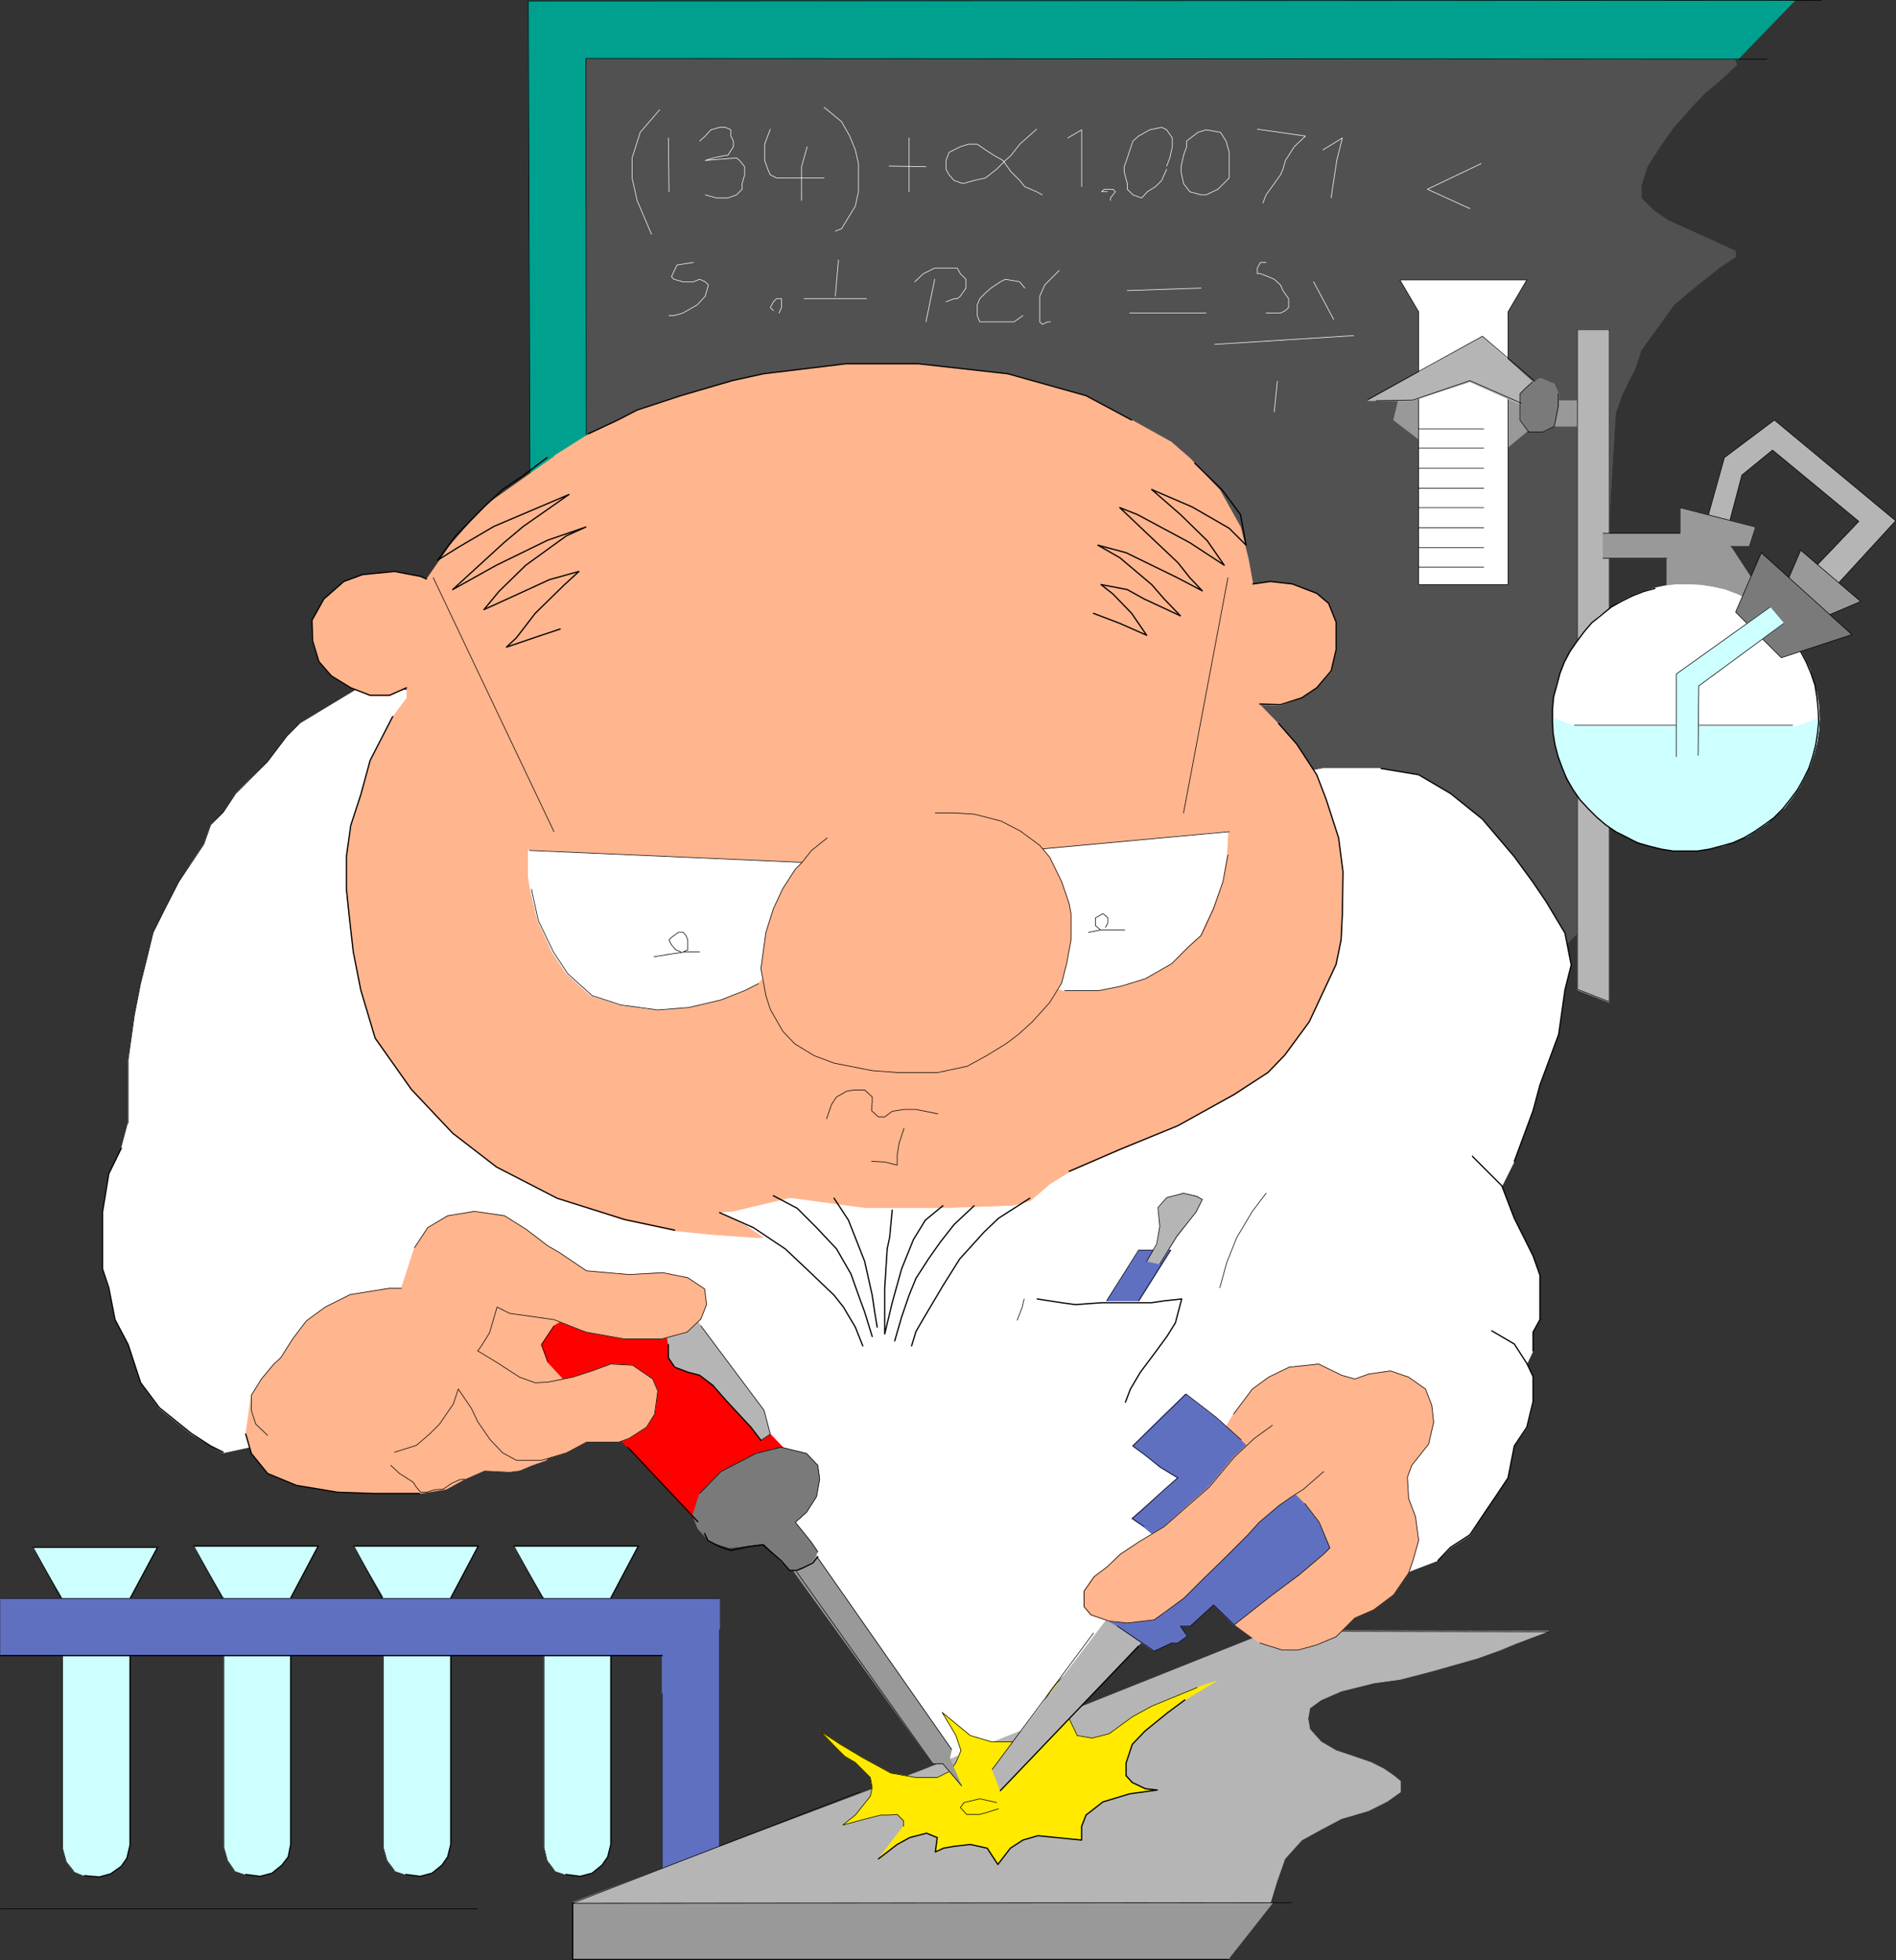 <?xml version="1.0" encoding="UTF-8" standalone="no"?>
<svg
   version="1.0"
   width="129.659mm"
   height="133.976mm"
   id="svg200"
   sodipodi:docname="Scientist 1.wmf"
   xmlns:inkscape="http://www.inkscape.org/namespaces/inkscape"
   xmlns:sodipodi="http://sodipodi.sourceforge.net/DTD/sodipodi-0.dtd"
   xmlns="http://www.w3.org/2000/svg"
   xmlns:svg="http://www.w3.org/2000/svg">
  <rect width="100%" height="100%" fill="#333333" stroke="none"/>
  <sodipodi:namedview
     id="namedview200"
     pagecolor="#ffffff"
     bordercolor="#000000"
     borderopacity="0.25"
     inkscape:showpageshadow="2"
     inkscape:pageopacity="0.0"
     inkscape:pagecheckerboard="0"
     inkscape:deskcolor="#d1d1d1"
     inkscape:document-units="mm" />
  <defs
     id="defs1">
    <pattern
       id="WMFhbasepattern"
       patternUnits="userSpaceOnUse"
       width="6"
       height="6"
       x="0"
       y="0" />
  </defs>
  <path
     style="fill:#515151;fill-opacity:1;fill-rule:evenodd;stroke:none"
     d="m 401.252,250.718 v -1.454 l 3.232,-4.848 1.616,-1.778 3.394,-3.232 8.08,-132.671 1.778,-5.01 3.232,-6.464 1.616,-4.848 4.848,-6.625 3.555,-5.01 5.171,-4.363 6.464,-5.171 4.363,-2.909 v -1.454 l -9.534,-4.363 -7.918,-3.555 -3.717,-2.586 -3.232,-3.232 v -3.232 l 1.616,-5.01 3.232,-5.01 3.394,-4.848 5.333,-5.979 2.909,-3.07 3.555,-2.909 4.686,-4.363 -3.232,-8.241 H 146.409 V 137.923 L 318.998,244.416 Z"
     id="path1" />
  <path
     style="fill:none;stroke:#515151;stroke-width:0.162px;stroke-linecap:round;stroke-linejoin:round;stroke-miterlimit:4;stroke-dasharray:none;stroke-opacity:1"
     d="m 401.252,250.718 v -1.454 l 3.232,-4.848 1.616,-1.778 3.394,-3.232 8.08,-132.671 1.778,-5.01 3.232,-6.464 1.616,-4.848 4.848,-6.625 3.555,-5.01 5.171,-4.363 6.464,-5.171 4.363,-2.909 v -1.454 l -9.534,-4.363 -7.918,-3.555 -3.717,-2.586 -3.232,-3.232 v -3.232 l 1.616,-5.01 3.232,-5.01 3.394,-4.848 5.333,-5.979 2.909,-3.07 3.555,-2.909 4.686,-4.363 -3.232,-8.241 H 146.409 V 137.923 l 172.589,106.493 82.254,6.302 v 0"
     id="path2" />
  <path
     style="fill:#00a08e;fill-opacity:1;fill-rule:evenodd;stroke:none"
     d="M 151.581,141.478 151.419,15.109 449.247,15.271 463.953,0.081 136.552,0.242 137.037,141.478 Z"
     id="path3" />
  <path
     style="fill:none;stroke:#00a08e;stroke-width:0.162px;stroke-linecap:round;stroke-linejoin:round;stroke-miterlimit:4;stroke-dasharray:none;stroke-opacity:1"
     d="M 151.581,141.478 151.419,15.109 449.247,15.271 463.953,0.081 136.552,0.242 137.037,141.478 h 14.544 v 0"
     id="path4" />
  <path
     style="fill:#999999;fill-opacity:1;fill-rule:evenodd;stroke:none"
     d="m 412.726,110.129 h -16.483 l -9.696,8.08 -18.099,-3.394 -8.242,-6.302 1.616,-6.787 21.331,-8.08 13.09,9.857 h 14.867 z"
     id="path5" />
  <path
     style="fill:none;stroke:#999999;stroke-width:0.162px;stroke-linecap:round;stroke-linejoin:round;stroke-miterlimit:4;stroke-dasharray:none;stroke-opacity:1"
     d="m 412.726,110.129 h -16.483 l -9.696,8.08 -18.099,-3.394 -8.242,-6.302 1.616,-6.787 21.331,-8.08 13.09,9.857 h 14.867 l 1.616,6.625 v 0"
     id="path6" />
  <path
     style="fill:#ffffff;fill-opacity:1;fill-rule:evenodd;stroke:none"
     d="m 361.822,72.315 4.848,8.241 v 70.456 h 23.109 V 80.556 l 4.848,-8.241 z"
     id="path7" />
  <path
     style="fill:none;stroke:#000000;stroke-width:0.162px;stroke-linecap:round;stroke-linejoin:round;stroke-miterlimit:4;stroke-dasharray:none;stroke-opacity:1"
     d="m 361.822,72.315 4.848,8.241 v 70.456 h 23.109 V 80.556 l 4.848,-8.241 h -32.805 v 0"
     id="path8" />
  <path
     style="fill:#b5b5b5;fill-opacity:1;fill-rule:evenodd;stroke:none"
     d="m 353.58,103.503 29.573,-16.483 16.483,14.705 -1.616,5.01 -18.099,-8.08 -14.867,4.848 z"
     id="path9" />
  <path
     style="fill:none;stroke:#b5b5b5;stroke-width:0.162px;stroke-linecap:round;stroke-linejoin:round;stroke-miterlimit:4;stroke-dasharray:none;stroke-opacity:1"
     d="m 353.58,103.503 29.573,-16.483 16.483,14.705 -1.616,5.01 -18.099,-8.08 -14.867,4.848 H 353.58 v 0"
     id="path10" />
  <path
     style="fill:#7a7a7a;fill-opacity:1;fill-rule:evenodd;stroke:none"
     d="m 401.737,99.14 1.131,2.586 v 3.394 l -1.131,5.01 -2.747,1.454 h -3.717 l -2.101,-3.07 -0.162,-5.01 v -1.778 l 1.616,-1.616 1.616,-1.454 1.939,-0.97 3.555,1.454 z"
     id="path11" />
  <path
     style="fill:none;stroke:#7a7a7a;stroke-width:0.162px;stroke-linecap:round;stroke-linejoin:round;stroke-miterlimit:4;stroke-dasharray:none;stroke-opacity:1"
     d="m 401.737,99.14 1.131,2.586 v 3.394 l -1.131,5.01 -2.747,1.454 h -3.717 l -2.101,-3.07 -0.162,-5.01 v -1.778 l 1.616,-1.616 1.616,-1.454 1.939,-0.97 3.555,1.454 v 0"
     id="path12" />
  <path
     style="fill:none;stroke:#000000;stroke-width:0.162px;stroke-linecap:round;stroke-linejoin:round;stroke-miterlimit:4;stroke-dasharray:none;stroke-opacity:1"
     d="m 402.707,101.725 v 3.394 l -0.97,5.01 -2.909,1.454 h -3.717 l -2.262,-3.07 v -5.01 -1.778 l 1.616,-1.616 1.616,-1.454"
     id="path13" />
  <path
     style="fill:none;stroke:#000000;stroke-width:0.162px;stroke-linecap:round;stroke-linejoin:round;stroke-miterlimit:4;stroke-dasharray:none;stroke-opacity:1"
     d="m 353.58,103.18 29.573,-16.321 13.574,11.635"
     id="path14" />
  <path
     style="fill:none;stroke:#000000;stroke-width:0.162px;stroke-linecap:round;stroke-linejoin:round;stroke-miterlimit:4;stroke-dasharray:none;stroke-opacity:1"
     d="m 393.172,104.149 -13.251,-5.818 -14.706,5.01 -9.534,0.162"
     id="path15" />
  <path
     style="fill:#b5b5b5;fill-opacity:1;fill-rule:evenodd;stroke:none"
     d="M 407.716,85.404 V 255.728 l 8.242,3.232 V 85.404 h -8.242 z"
     id="path16" />
  <path
     style="fill:none;stroke:#b5b5b5;stroke-width:0.162px;stroke-linecap:round;stroke-linejoin:round;stroke-miterlimit:4;stroke-dasharray:none;stroke-opacity:1"
     d="M 407.716,85.404 V 255.728 l 8.242,3.232 V 85.404 h -8.242 v 0"
     id="path17" />
  <path
     style="fill:none;stroke:#000000;stroke-width:0.162px;stroke-linecap:round;stroke-linejoin:round;stroke-miterlimit:4;stroke-dasharray:none;stroke-opacity:1"
     d="m 407.716,85.243 v 170.324 l 8.242,3.232 V 85.243"
     id="path18" />
  <path
     style="fill:#b5b5b5;fill-opacity:1;fill-rule:evenodd;stroke:none"
     d="m 440.683,136.146 5.01,-17.937 12.928,-9.696 31.35,26.017 -18.099,19.715 -5.333,-5.01 13.898,-14.544 -22.301,-18.422 -7.918,6.464 -3.555,13.413 h -5.979 z"
     id="path19" />
  <path
     style="fill:none;stroke:#000000;stroke-width:0.162px;stroke-linecap:round;stroke-linejoin:round;stroke-miterlimit:4;stroke-dasharray:none;stroke-opacity:1"
     d="m 440.683,136.146 5.01,-17.937 12.928,-9.696 31.35,26.017 -18.099,19.715 -5.333,-5.01 13.898,-14.544 -22.301,-18.422 -7.918,6.464 -3.555,13.413 h -5.979 v 0"
     id="path20" />
  <path
     style="fill:#999999;fill-opacity:1;fill-rule:evenodd;stroke:none"
     d="m 414.342,137.923 h 19.877 v -6.787 l 19.554,5.01 -1.616,5.01 h -4.848 l 6.464,9.857 -4.848,9.696 -18.099,-1.616 v -14.867 h -16.483 z"
     id="path21" />
  <path
     style="fill:none;stroke:#999999;stroke-width:0.162px;stroke-linecap:round;stroke-linejoin:round;stroke-miterlimit:4;stroke-dasharray:none;stroke-opacity:1"
     d="m 414.342,137.923 h 19.877 v -6.787 l 19.554,5.01 -1.616,5.01 h -4.848 l 6.464,9.857 -4.848,9.696 -18.099,-1.616 v -14.867 h -16.483 v -6.302 0"
     id="path22" />
  <path
     style="fill:#ffffff;fill-opacity:1;fill-rule:evenodd;stroke:none"
     d="m 470.255,185.271 -0.162,-3.07 -0.485,-3.07 -0.808,-2.909 -0.97,-3.232 -1.293,-2.747 -1.454,-2.747 -1.616,-2.586 -2.101,-2.424 -2.262,-2.262 -2.262,-2.101 -2.424,-1.778 -2.909,-1.616 -2.747,-1.293 -3.07,-1.131 -2.909,-0.646 -3.07,-0.485 -3.232,-0.162 h -3.07 l -3.07,0.323 -3.07,0.646 -3.07,0.97 -2.747,1.131 -2.909,1.454 -2.586,1.778 -2.586,1.778 -2.262,2.101 -1.939,2.424 -1.939,2.586 -1.616,2.586 -1.454,2.747 -1.131,3.07 -0.808,2.909 -0.646,3.07 -0.162,3.07 v 3.232 l 0.162,3.07 0.646,3.07 0.808,2.909 1.131,3.07 1.454,2.747 1.454,2.747 1.939,2.424 2.101,2.424 2.262,2.101 2.424,1.939 2.747,1.778 2.586,1.293 3.07,1.293 2.909,0.97 3.07,0.646 3.07,0.323 3.232,0.162 3.07,-0.323 2.909,-0.485 3.232,-0.646 2.909,-1.131 2.909,-1.293 2.586,-1.616 2.586,-1.616 2.424,-2.262 2.262,-2.101 1.939,-2.424 1.778,-2.586 1.454,-2.747 1.293,-2.909 0.97,-2.909 0.808,-3.07 0.485,-3.07 0.162,-3.232 v 0 0 z"
     id="path23" />
  <path
     style="fill:none;stroke:#ffffff;stroke-width:0.162px;stroke-linecap:round;stroke-linejoin:round;stroke-miterlimit:4;stroke-dasharray:none;stroke-opacity:1"
     d="m 470.255,185.271 -0.162,-3.07 -0.485,-3.07 -0.808,-2.909 -0.97,-3.232 -1.293,-2.747 -1.454,-2.747 -1.616,-2.586 -2.101,-2.424 -2.262,-2.262 -2.262,-2.101 -2.424,-1.778 -2.909,-1.616 -2.747,-1.293 -3.07,-1.131 -2.909,-0.646 -3.07,-0.485 -3.232,-0.162 h -3.07 l -3.07,0.323 -3.07,0.646 -3.07,0.97 -2.747,1.131 -2.909,1.454 -2.586,1.778 -2.586,1.778 -2.262,2.101 -1.939,2.424 -1.939,2.586 -1.616,2.586 -1.454,2.747 -1.131,3.07 -0.808,2.909 -0.646,3.07 -0.162,3.07 v 3.232 l 0.162,3.07 0.646,3.07 0.808,2.909 1.131,3.07 1.454,2.747 1.454,2.747 1.939,2.424 2.101,2.424 2.262,2.101 2.424,1.939 2.747,1.778 2.586,1.293 3.07,1.293 2.909,0.97 3.07,0.646 3.07,0.323 3.232,0.162 3.07,-0.323 2.909,-0.485 3.232,-0.646 2.909,-1.131 2.909,-1.293 2.586,-1.616 2.586,-1.616 2.424,-2.262 2.262,-2.101 1.939,-2.424 1.778,-2.586 1.454,-2.747 1.293,-2.909 0.97,-2.909 0.808,-3.07 0.485,-3.07 0.162,-3.232 v 0 0"
     id="path24" />
  <path
     style="fill:#ceffff;fill-opacity:1;fill-rule:evenodd;stroke:none"
     d="m 406.747,187.534 -5.333,-2.101 0.162,4.686 0.646,2.909 0.808,3.07 1.131,2.909 1.454,2.909 1.454,2.747 1.939,2.424 2.101,2.262 2.262,2.262 2.424,1.939 2.747,1.616 2.586,1.454 3.07,1.131 2.909,0.97 3.07,0.646 3.07,0.485 h 3.232 l 3.07,-0.162 2.909,-0.485 3.232,-0.808 2.909,-1.131 2.909,-1.131 2.586,-1.616 2.586,-1.778 2.424,-2.101 2.262,-2.101 1.939,-2.586 1.778,-2.586 1.454,-2.747 1.293,-2.747 0.97,-2.909 0.808,-3.07 0.485,-3.232 0.162,-3.07 v -0.162 l -5.979,2.262 h -57.53 v 0 z"
     id="path25" />
  <path
     style="fill:none;stroke:#ceffff;stroke-width:0.162px;stroke-linecap:round;stroke-linejoin:round;stroke-miterlimit:4;stroke-dasharray:none;stroke-opacity:1"
     d="m 406.747,187.534 -5.333,-2.101 0.162,4.686 0.646,2.909 0.808,3.07 1.131,2.909 1.454,2.909 1.454,2.747 1.939,2.424 2.101,2.262 2.262,2.262 2.424,1.939 2.747,1.616 2.586,1.454 3.07,1.131 2.909,0.97 3.07,0.646 3.07,0.485 h 3.232 l 3.07,-0.162 2.909,-0.485 3.232,-0.808 2.909,-1.131 2.909,-1.131 2.586,-1.616 2.586,-1.778 2.424,-2.101 2.262,-2.101 1.939,-2.586 1.778,-2.586 1.454,-2.747 1.293,-2.747 0.97,-2.909 0.808,-3.07 0.485,-3.232 0.162,-3.07 v -0.162 l -5.979,2.262 h -57.53 v 0"
     id="path26" />
  <path
     style="fill:none;stroke:#000000;stroke-width:0.323px;stroke-linecap:round;stroke-linejoin:round;stroke-miterlimit:4;stroke-dasharray:none;stroke-opacity:1"
     d="m 427.755,151.982 -2.909,0.808 -2.909,1.131 -2.909,1.454 -2.586,1.454 -2.586,2.101 -2.424,1.939 -1.939,2.262 -1.939,2.586 -1.778,2.586 -1.454,2.747 -1.131,2.909 -0.808,3.07 -0.808,2.909 -0.323,3.232 v 3.07 l 0.162,3.07 0.485,3.07 0.808,3.07 1.131,3.07 1.131,2.747 1.616,2.747 1.778,2.586 2.101,2.262 2.262,2.262 2.262,1.939 2.586,1.778 2.909,1.454 2.747,1.454 2.909,0.808 3.232,0.808 3.07,0.485 h 3.07 3.232 l 3.07,-0.485 3.07,-0.808 2.909,-0.808 2.909,-1.293 2.747,-1.616 2.586,-1.778 2.424,-1.778 2.262,-2.262 1.939,-2.424 1.939,-2.586 1.454,-2.586 1.454,-2.909 0.97,-2.909 0.808,-3.07 0.485,-3.07 0.323,-3.07 -0.162,-3.232 -0.323,-3.07 -0.485,-3.07 -0.97,-2.909 -1.293,-3.07 -1.454,-2.747 -1.616,-2.586 -1.939,-2.586 -2.101,-2.262 -2.424,-1.939 -2.424,-2.101"
     id="path27" />
  <path
     style="fill:#999999;fill-opacity:1;fill-rule:evenodd;stroke:none"
     d="m 461.044,152.305 4.363,-10.181 15.514,13.251 -11.797,5.01 z"
     id="path28" />
  <path
     style="fill:none;stroke:#000000;stroke-width:0.162px;stroke-linecap:round;stroke-linejoin:round;stroke-miterlimit:4;stroke-dasharray:none;stroke-opacity:1"
     d="m 461.044,152.305 4.363,-10.181 15.514,13.251 -11.797,5.01 -8.08,-8.08 v 0"
     id="path29" />
  <path
     style="fill:#7a7a7a;fill-opacity:1;fill-rule:evenodd;stroke:none"
     d="m 455.227,142.771 23.432,21.169 -18.261,5.979 -11.797,-11.797 6.626,-15.352 z"
     id="path30" />
  <path
     style="fill:none;stroke:#000000;stroke-width:0.162px;stroke-linecap:round;stroke-linejoin:round;stroke-miterlimit:4;stroke-dasharray:none;stroke-opacity:1"
     d="m 455.227,142.771 23.432,21.169 -18.261,5.979 -11.797,-11.797 6.626,-15.352 v 0"
     id="path31" />
  <path
     style="fill:none;stroke:#000000;stroke-width:0.162px;stroke-linecap:round;stroke-linejoin:round;stroke-miterlimit:4;stroke-dasharray:none;stroke-opacity:1"
     d="m 406.908,187.372 h 56.398"
     id="path32" />
  <path
     style="fill:#ceffff;fill-opacity:1;fill-rule:evenodd;stroke:none"
     d="m 457.489,156.83 -24.24,17.291 v 21.331 l 5.818,-0.323 v -17.937 l 21.978,-16.16 z"
     id="path33" />
  <path
     style="fill:none;stroke:#ceffff;stroke-width:0.162px;stroke-linecap:round;stroke-linejoin:round;stroke-miterlimit:4;stroke-dasharray:none;stroke-opacity:1"
     d="m 457.489,156.83 -24.24,17.291 v 21.331 l 5.818,-0.323 v -17.937 l 21.978,-16.16 -3.555,-4.202 v 0"
     id="path34" />
  <path
     style="fill:none;stroke:#000000;stroke-width:0.162px;stroke-linecap:round;stroke-linejoin:round;stroke-miterlimit:4;stroke-dasharray:none;stroke-opacity:1"
     d="m 457.489,156.83 -24.24,17.291 v 21.331"
     id="path35" />
  <path
     style="fill:none;stroke:#000000;stroke-width:0.162px;stroke-linecap:round;stroke-linejoin:round;stroke-miterlimit:4;stroke-dasharray:none;stroke-opacity:1"
     d="m 438.905,195.129 0.162,-17.937 21.978,-16.16"
     id="path36" />
  <path
     style="fill:none;stroke:#000000;stroke-width:0.162px;stroke-linecap:round;stroke-linejoin:round;stroke-miterlimit:4;stroke-dasharray:none;stroke-opacity:1"
     d="M 430.825,144.226 H 414.342"
     id="path37" />
  <path
     style="fill:none;stroke:#000000;stroke-width:0.162px;stroke-linecap:round;stroke-linejoin:round;stroke-miterlimit:4;stroke-dasharray:none;stroke-opacity:1"
     d="m 414.342,137.762 h 19.877 v -6.625 l 19.554,5.01 -1.616,5.01 h -4.848"
     id="path38" />
  <path
     style="fill:none;stroke:#000000;stroke-width:0.162px;stroke-linecap:round;stroke-linejoin:round;stroke-miterlimit:4;stroke-dasharray:none;stroke-opacity:1"
     d="m 366.67,146.488 h 16.806"
     id="path39" />
  <path
     style="fill:none;stroke:#000000;stroke-width:0.162px;stroke-linecap:round;stroke-linejoin:round;stroke-miterlimit:4;stroke-dasharray:none;stroke-opacity:1"
     d="m 366.67,141.478 h 16.806"
     id="path40" />
  <path
     style="fill:none;stroke:#000000;stroke-width:0.162px;stroke-linecap:round;stroke-linejoin:round;stroke-miterlimit:4;stroke-dasharray:none;stroke-opacity:1"
     d="m 366.67,136.307 h 16.806"
     id="path41" />
  <path
     style="fill:none;stroke:#000000;stroke-width:0.162px;stroke-linecap:round;stroke-linejoin:round;stroke-miterlimit:4;stroke-dasharray:none;stroke-opacity:1"
     d="m 366.67,131.136 h 16.806"
     id="path42" />
  <path
     style="fill:none;stroke:#000000;stroke-width:0.162px;stroke-linecap:round;stroke-linejoin:round;stroke-miterlimit:4;stroke-dasharray:none;stroke-opacity:1"
     d="m 366.67,126.127 h 16.806"
     id="path43" />
  <path
     style="fill:none;stroke:#000000;stroke-width:0.162px;stroke-linecap:round;stroke-linejoin:round;stroke-miterlimit:4;stroke-dasharray:none;stroke-opacity:1"
     d="m 366.67,120.956 h 16.806"
     id="path44" />
  <path
     style="fill:none;stroke:#000000;stroke-width:0.162px;stroke-linecap:round;stroke-linejoin:round;stroke-miterlimit:4;stroke-dasharray:none;stroke-opacity:1"
     d="m 366.67,115.784 h 16.806"
     id="path45" />
  <path
     style="fill:none;stroke:#000000;stroke-width:0.162px;stroke-linecap:round;stroke-linejoin:round;stroke-miterlimit:4;stroke-dasharray:none;stroke-opacity:1"
     d="m 366.67,110.775 h 16.806"
     id="path46" />
  <path
     style="fill:none;stroke:#000000;stroke-width:0.162px;stroke-linecap:round;stroke-linejoin:round;stroke-miterlimit:4;stroke-dasharray:none;stroke-opacity:1"
     d="m 151.581,141.478 -0.162,-126.369 305.262,0.162"
     id="path47" />
  <path
     style="fill:none;stroke:#000000;stroke-width:0.162px;stroke-linecap:round;stroke-linejoin:round;stroke-miterlimit:4;stroke-dasharray:none;stroke-opacity:1"
     d="M 470.74,0.081 136.552,0.242 137.037,141.478"
     id="path48" />
  <path
     style="fill:none;stroke:#ffffff;stroke-width:0.162px;stroke-linecap:round;stroke-linejoin:round;stroke-miterlimit:4;stroke-dasharray:none;stroke-opacity:1"
     d="m 170.488,28.36 -5.01,5.818 -2.101,6.625 v 5.171 l 1.293,5.818 3.717,8.726"
     id="path49" />
  <path
     style="fill:none;stroke:#ffffff;stroke-width:0.162px;stroke-linecap:round;stroke-linejoin:round;stroke-miterlimit:4;stroke-dasharray:none;stroke-opacity:1"
     d="m 172.75,35.632 0.162,13.897"
     id="path50" />
  <path
     style="fill:none;stroke:#ffffff;stroke-width:0.162px;stroke-linecap:round;stroke-linejoin:round;stroke-miterlimit:4;stroke-dasharray:none;stroke-opacity:1"
     d="m 180.83,36.44 1.454,-1.293 1.454,-1.616 2.262,-0.646 h 1.454 l 1.454,0.646 v 1.616 l 0.646,1.293 v 1.454 l -1.454,2.262 h -0.646 l -3.07,0.646 -2.101,0.646 8.08,-0.646 0.808,0.646 1.293,1.616 v 2.101 l -0.646,2.262 v 1.454 l -1.454,1.454 -2.262,0.808 h -1.454 -1.454 l -2.909,-0.808"
     id="path51" />
  <path
     style="fill:none;stroke:#ffffff;stroke-width:0.162px;stroke-linecap:round;stroke-linejoin:round;stroke-miterlimit:4;stroke-dasharray:none;stroke-opacity:1"
     d="m 199.091,33.37 -1.454,3.878 v 4.202 l 0.808,2.262 0.646,1.454 1.616,0.808 h 4.202 8.08"
     id="path52" />
  <path
     style="fill:none;stroke:#ffffff;stroke-width:0.162px;stroke-linecap:round;stroke-linejoin:round;stroke-miterlimit:4;stroke-dasharray:none;stroke-opacity:1"
     d="m 208.625,37.895 -1.454,5.171 v 3.555 5.171"
     id="path53" />
  <path
     style="fill:none;stroke:#ffffff;stroke-width:0.162px;stroke-linecap:round;stroke-linejoin:round;stroke-miterlimit:4;stroke-dasharray:none;stroke-opacity:1"
     d="m 212.989,27.714 4.525,3.717 2.101,3.717 1.454,3.555 0.808,3.555 v 2.909 4.363 l -0.808,3.717 -2.262,3.717 -1.293,2.101 -1.616,0.646"
     id="path54" />
  <path
     style="fill:none;stroke:#ffffff;stroke-width:0.162px;stroke-linecap:round;stroke-linejoin:round;stroke-miterlimit:4;stroke-dasharray:none;stroke-opacity:1"
     d="M 234.966,35.632 V 49.53"
     id="path55" />
  <path
     style="fill:none;stroke:#ffffff;stroke-width:0.162px;stroke-linecap:round;stroke-linejoin:round;stroke-miterlimit:4;stroke-dasharray:none;stroke-opacity:1"
     d="m 229.795,42.904 9.534,0.162"
     id="path56" />
  <path
     style="fill:none;stroke:#ffffff;stroke-width:0.162px;stroke-linecap:round;stroke-linejoin:round;stroke-miterlimit:4;stroke-dasharray:none;stroke-opacity:1"
     d="m 267.933,33.37 -4.363,3.878 -2.262,2.909 -1.454,1.293 -2.262,2.262 -2.909,2.262 -2.909,0.646 -2.909,0.808 -2.262,-0.808 -1.293,-1.454 -0.808,-1.454 v -2.262 l 0.808,-2.101 2.909,-1.454 2.101,-0.646 h 2.262 l 2.101,1.454 2.262,1.454 2.262,1.293 2.101,2.909 2.262,2.262 1.293,1.616 3.07,1.293 1.454,0.808"
     id="path57" />
  <path
     style="fill:none;stroke:#ffffff;stroke-width:0.162px;stroke-linecap:round;stroke-linejoin:round;stroke-miterlimit:4;stroke-dasharray:none;stroke-opacity:1"
     d="m 276.012,35.632 3.555,-2.101 v 14.705"
     id="path58" />
  <path
     style="fill:none;stroke:#ffffff;stroke-width:0.162px;stroke-linecap:round;stroke-linejoin:round;stroke-miterlimit:4;stroke-dasharray:none;stroke-opacity:1"
     d="m 286.193,49.53 h -1.454 l 0.646,-0.646 h 0.808 1.454 l 0.646,0.646 -0.646,0.808 -0.646,0.808 v 0.646"
     id="path59" />
  <path
     style="fill:none;stroke:#ffffff;stroke-width:0.162px;stroke-linecap:round;stroke-linejoin:round;stroke-miterlimit:4;stroke-dasharray:none;stroke-opacity:1"
     d="m 301.545,42.904 0.808,-2.101 0.646,-2.909 v -2.262 l -1.454,-2.101 -1.293,-0.646 -3.07,0.646 -2.909,1.616 -1.454,1.293 -1.454,4.363 -0.808,2.262 v 1.293 l 0.808,3.07 v 1.454 l 1.454,1.454 2.262,0.808 1.454,-1.616 2.101,-1.293 1.616,-1.616 1.293,-2.909"
     id="path60" />
  <path
     style="fill:none;stroke:#ffffff;stroke-width:0.162px;stroke-linecap:round;stroke-linejoin:round;stroke-miterlimit:4;stroke-dasharray:none;stroke-opacity:1"
     d="m 317.705,43.712 v -4.363 l -0.808,-2.909 -1.454,-2.262 -3.717,-0.646 -2.101,0.646 -2.909,2.262 v 1.454 l -0.808,2.262 -0.646,2.909 v 1.293 l 0.646,3.07 1.616,2.101 2.909,0.808 h 1.293 l 3.07,-1.454 1.454,-1.454 1.454,-1.454 v -2.262"
     id="path61" />
  <path
     style="fill:none;stroke:#ffffff;stroke-width:0.162px;stroke-linecap:round;stroke-linejoin:round;stroke-miterlimit:4;stroke-dasharray:none;stroke-opacity:1"
     d="m 324.977,33.37 12.443,1.778 -2.909,2.747 -2.262,3.555 -0.646,2.262 -0.646,1.454 -1.616,2.262 -2.101,2.909 -0.808,2.101"
     id="path62" />
  <path
     style="fill:none;stroke:#ffffff;stroke-width:0.162px;stroke-linecap:round;stroke-linejoin:round;stroke-miterlimit:4;stroke-dasharray:none;stroke-opacity:1"
     d="m 341.945,38.703 5.01,-3.07 -1.454,5.818 -1.454,9.696"
     id="path63" />
  <path
     style="fill:none;stroke:#ffffff;stroke-width:0.162px;stroke-linecap:round;stroke-linejoin:round;stroke-miterlimit:4;stroke-dasharray:none;stroke-opacity:1"
     d="m 382.83,42.258 -13.898,6.625 10.989,5.01"
     id="path64" />
  <path
     style="fill:none;stroke:#ffffff;stroke-width:0.162px;stroke-linecap:round;stroke-linejoin:round;stroke-miterlimit:4;stroke-dasharray:none;stroke-opacity:1"
     d="m 179.214,67.79 -4.202,0.646 -0.808,1.616 -0.646,1.454 0.646,0.646 2.262,0.646 h 2.747 l 1.616,-0.646 1.454,0.646 0.808,0.808 -0.808,2.909 -2.101,2.262 -3.717,2.101 -2.262,0.646 h -1.293"
     id="path65" />
  <path
     style="fill:none;stroke:#ffffff;stroke-width:0.162px;stroke-linecap:round;stroke-linejoin:round;stroke-miterlimit:4;stroke-dasharray:none;stroke-opacity:1"
     d="m 199.899,80.233 -0.808,-0.808 0.808,-1.454 0.808,-0.808 h 1.293 v 2.262 l -0.646,1.454"
     id="path66" />
  <path
     style="fill:none;stroke:#ffffff;stroke-width:0.162px;stroke-linecap:round;stroke-linejoin:round;stroke-miterlimit:4;stroke-dasharray:none;stroke-opacity:1"
     d="m 216.705,67.144 -0.808,9.373"
     id="path67" />
  <path
     style="fill:none;stroke:#ffffff;stroke-width:0.162px;stroke-linecap:round;stroke-linejoin:round;stroke-miterlimit:4;stroke-dasharray:none;stroke-opacity:1"
     d="m 207.817,77.163 h 16.16"
     id="path68" />
  <path
     style="fill:none;stroke:#ffffff;stroke-width:0.162px;stroke-linecap:round;stroke-linejoin:round;stroke-miterlimit:4;stroke-dasharray:none;stroke-opacity:1"
     d="m 236.421,72.8 2.262,-2.101 2.909,-1.454 h 2.101 2.262 1.454 l 0.808,1.454 1.454,1.454 v 1.454 0.808 l -1.454,2.101 -0.808,0.646 h -0.808 l -2.101,0.808"
     id="path69" />
  <path
     style="fill:none;stroke:#ffffff;stroke-width:0.162px;stroke-linecap:round;stroke-linejoin:round;stroke-miterlimit:4;stroke-dasharray:none;stroke-opacity:1"
     d="m 241.592,72.153 -2.262,10.989"
     id="path70" />
  <path
     style="fill:none;stroke:#ffffff;stroke-width:0.162px;stroke-linecap:round;stroke-linejoin:round;stroke-miterlimit:4;stroke-dasharray:none;stroke-opacity:1"
     d="m 264.862,74.416 -1.293,-1.616 -3.717,-0.646 -1.293,0.646 -2.424,1.616 -1.454,1.293 -1.454,1.454 -0.646,1.616 v 1.454 1.293 l 0.646,1.616 h 2.262 2.101 2.262 1.454 0.808 l 2.262,-1.616"
     id="path71" />
  <path
     style="fill:none;stroke:#ffffff;stroke-width:0.162px;stroke-linecap:round;stroke-linejoin:round;stroke-miterlimit:4;stroke-dasharray:none;stroke-opacity:1"
     d="m 273.75,69.891 -3.717,3.717 -1.293,2.909 v 2.909 1.454 2.262 l 0.646,0.646 1.454,-0.646 h 0.646"
     id="path72" />
  <path
     style="fill:none;stroke:#ffffff;stroke-width:0.162px;stroke-linecap:round;stroke-linejoin:round;stroke-miterlimit:4;stroke-dasharray:none;stroke-opacity:1"
     d="m 291.364,75.062 19.069,-0.646"
     id="path73" />
  <path
     style="fill:none;stroke:#ffffff;stroke-width:0.162px;stroke-linecap:round;stroke-linejoin:round;stroke-miterlimit:4;stroke-dasharray:none;stroke-opacity:1"
     d="m 292.011,80.879 h 19.715"
     id="path74" />
  <path
     style="fill:none;stroke:#ffffff;stroke-width:0.162px;stroke-linecap:round;stroke-linejoin:round;stroke-miterlimit:4;stroke-dasharray:none;stroke-opacity:1"
     d="m 327.24,67.79 h -1.454 l -0.808,1.454 v 1.454 h 0.808 l 2.101,0.808 1.454,0.646 1.616,1.454 0.646,1.454 1.454,2.101 v 2.262 l -0.808,0.808 -1.293,0.646 h -2.262 -1.454"
     id="path75" />
  <path
     style="fill:none;stroke:#ffffff;stroke-width:0.162px;stroke-linecap:round;stroke-linejoin:round;stroke-miterlimit:4;stroke-dasharray:none;stroke-opacity:1"
     d="m 339.521,72.8 5.171,9.696"
     id="path76" />
  <path
     style="fill:none;stroke:#ffffff;stroke-width:0.162px;stroke-linecap:round;stroke-linejoin:round;stroke-miterlimit:4;stroke-dasharray:none;stroke-opacity:1"
     d="M 313.988,88.959 349.864,86.697"
     id="path77" />
  <path
     style="fill:none;stroke:#ffffff;stroke-width:0.162px;stroke-linecap:round;stroke-linejoin:round;stroke-miterlimit:4;stroke-dasharray:none;stroke-opacity:1"
     d="m 330.148,98.494 -0.808,7.918"
     id="path78" />
  <path
     style="fill:#ffffff;fill-opacity:1;fill-rule:evenodd;stroke:none"
     d="m 93.728,177.191 -16.322,9.857 -3.232,3.232 -5.01,6.625 -5.01,4.848 -3.232,3.232 -3.232,5.01 -3.232,3.07 -1.778,5.01 -3.232,4.848 -3.232,5.01 -3.394,6.625 -3.232,6.464 -1.616,6.625 -1.616,6.464 -1.616,8.241 -1.616,11.473 v 4.848 4.848 3.394 3.232 l -1.778,6.625 -3.232,6.464 -1.616,9.857 v 6.625 8.08 l 1.616,5.01 1.616,8.08 3.394,6.464 3.232,9.857 4.848,6.625 8.242,6.625 5.01,3.07 3.232,1.778 8.242,-1.778 4.848,-1.616 52.682,-8.08 14.867,1.616 22.947,3.394 24.725,19.553 13.09,4.848 42.662,62.215 9.858,6.625 9.858,-3.394 39.43,-48.964 h 57.691 l 4.686,-3.394 8.403,-3.232 3.232,-3.232 5.01,-3.232 3.232,-5.01 3.394,-5.01 3.232,-4.848 1.616,-8.241 3.232,-4.686 1.616,-6.625 v -6.464 l -1.616,-3.394 1.616,-3.394 v -4.848 l 1.778,-3.232 v -3.232 -8.241 l -1.778,-4.848 -4.848,-9.857 -3.232,-8.241 3.232,-6.464 4.848,-13.089 1.778,-6.625 4.848,-13.089 1.616,-11.473 1.616,-6.464 -1.616,-8.241 -4.848,-8.08 -3.394,-5.01 -4.848,-6.625 -8.242,-9.696 -8.242,-6.625 -8.242,-4.848 -9.696,-1.616 h -15.029 l -16.322,3.232 -3.394,-1.616 -228.502,-22.947 z"
     id="path79" />
  <path
     style="fill:none;stroke:#ffffff;stroke-width:0.162px;stroke-linecap:round;stroke-linejoin:round;stroke-miterlimit:4;stroke-dasharray:none;stroke-opacity:1"
     d="m 93.728,177.191 -16.322,9.857 -3.232,3.232 -5.01,6.625 -5.01,4.848 -3.232,3.232 -3.232,5.01 -3.232,3.07 -1.778,5.01 -3.232,4.848 -3.232,5.01 -3.394,6.625 -3.232,6.464 -1.616,6.625 -1.616,6.464 -1.616,8.241 -1.616,11.473 v 4.848 4.848 3.394 3.232 l -1.778,6.625 -3.232,6.464 -1.616,9.857 v 6.625 8.08 l 1.616,5.01 1.616,8.08 3.394,6.464 3.232,9.857 4.848,6.625 8.242,6.625 5.01,3.07 3.232,1.778 8.242,-1.778 4.848,-1.616 52.682,-8.08 14.867,1.616 22.947,3.394 24.725,19.553 13.09,4.848 42.662,62.215 9.858,6.625 9.858,-3.394 39.43,-48.964 h 57.691 l 4.686,-3.394 8.403,-3.232 3.232,-3.232 5.01,-3.232 3.232,-5.01 3.394,-5.01 3.232,-4.848 1.616,-8.241 3.232,-4.686 1.616,-6.625 v -6.464 l -1.616,-3.394 1.616,-3.394 v -4.848 l 1.778,-3.232 v -3.232 -8.241 l -1.778,-4.848 -4.848,-9.857 -3.232,-8.241 3.232,-6.464 4.848,-13.089 1.778,-6.625 4.848,-13.089 1.616,-11.473 1.616,-6.464 -1.616,-8.241 -4.848,-8.08 -3.394,-5.01 -4.848,-6.625 -8.242,-9.696 -8.242,-6.625 -8.242,-4.848 -9.696,-1.616 h -15.029 l -16.322,3.232 -3.394,-1.616 -228.502,-22.947 v 0"
     id="path80" />
  <path
     style="fill:#ceffff;fill-opacity:1;fill-rule:evenodd;stroke:none"
     d="M 57.691,412.477 50.096,399.388 h 32.158 l -7.11,13.413 v 0.646 63.023 l -0.646,3.232 -1.616,2.101 -2.586,2.101 -3.07,0.808 -3.717,-0.485 -2.909,-0.97 -1.778,-2.586 -0.97,-3.394 v -63.831 -0.97 0 z"
     id="path81" />
  <path
     style="fill:none;stroke:#ceffff;stroke-width:0.162px;stroke-linecap:round;stroke-linejoin:round;stroke-miterlimit:4;stroke-dasharray:none;stroke-opacity:1"
     d="M 57.691,412.477 50.096,399.388 h 32.158 l -7.11,13.413 v 0.646 63.023 l -0.646,3.232 -1.616,2.101 -2.586,2.101 -3.07,0.808 -3.717,-0.485 -2.909,-0.97 -1.778,-2.586 -0.97,-3.394 v -63.831 -0.97 0"
     id="path82" />
  <path
     style="fill:none;stroke:#000000;stroke-width:0.323px;stroke-linecap:round;stroke-linejoin:round;stroke-miterlimit:4;stroke-dasharray:none;stroke-opacity:1"
     d="m 50.096,399.388 h 32.158 l -7.11,13.413 v 0.646 63.023 l -0.646,3.232 -1.616,2.101 -2.586,2.101 -3.07,0.808 -3.717,-0.485"
     id="path83" />
  <path
     style="fill:none;stroke:#000000;stroke-width:0.162px;stroke-linecap:round;stroke-linejoin:round;stroke-miterlimit:4;stroke-dasharray:none;stroke-opacity:1"
     d="m 60.6,483.257 -1.778,-2.586 -0.97,-3.394 V 413.447 L 50.096,399.388"
     id="path84" />
  <path
     style="fill:#ceffff;fill-opacity:1;fill-rule:evenodd;stroke:none"
     d="M 99.061,412.477 91.465,399.388 h 32.158 l -7.11,13.413 v 0.646 63.023 l -0.808,3.232 -1.454,2.101 -2.586,2.101 -3.07,0.808 -3.717,-0.485 -2.909,-0.97 -1.939,-2.586 -0.97,-3.394 v -63.831 z"
     id="path85" />
  <path
     style="fill:none;stroke:#ceffff;stroke-width:0.162px;stroke-linecap:round;stroke-linejoin:round;stroke-miterlimit:4;stroke-dasharray:none;stroke-opacity:1"
     d="M 99.061,412.477 91.465,399.388 h 32.158 l -7.11,13.413 v 0.646 63.023 l -0.808,3.232 -1.454,2.101 -2.586,2.101 -3.07,0.808 -3.717,-0.485 -2.909,-0.97 -1.939,-2.586 -0.97,-3.394 v -63.831 -0.97 0"
     id="path86" />
  <path
     style="fill:none;stroke:#000000;stroke-width:0.323px;stroke-linecap:round;stroke-linejoin:round;stroke-miterlimit:4;stroke-dasharray:none;stroke-opacity:1"
     d="m 91.465,399.388 h 32.158 l -7.11,13.413 v 0.646 63.023 l -0.808,3.232 -1.454,2.101 -2.586,2.101 -3.07,0.808 -3.717,-0.485"
     id="path87" />
  <path
     style="fill:none;stroke:#000000;stroke-width:0.162px;stroke-linecap:round;stroke-linejoin:round;stroke-miterlimit:4;stroke-dasharray:none;stroke-opacity:1"
     d="m 101.969,483.257 -1.939,-2.586 -0.97,-3.394 V 413.447 L 91.465,399.388"
     id="path88" />
  <path
     style="fill:#ceffff;fill-opacity:1;fill-rule:evenodd;stroke:none"
     d="m 140.43,412.477 -7.595,-13.089 h 32.158 l -7.11,13.413 v 0.646 63.023 l -0.808,3.232 -1.454,2.101 -2.586,2.101 -3.07,0.808 -3.717,-0.485 -2.909,-0.97 -1.939,-2.586 -0.808,-3.394 v -63.831 -0.97 0 z"
     id="path89" />
  <path
     style="fill:none;stroke:#ceffff;stroke-width:0.162px;stroke-linecap:round;stroke-linejoin:round;stroke-miterlimit:4;stroke-dasharray:none;stroke-opacity:1"
     d="m 140.43,412.477 -7.595,-13.089 h 32.158 l -7.11,13.413 v 0.646 63.023 l -0.808,3.232 -1.454,2.101 -2.586,2.101 -3.07,0.808 -3.717,-0.485 -2.909,-0.97 -1.939,-2.586 -0.808,-3.394 v -63.831 -0.97 0"
     id="path90" />
  <path
     style="fill:none;stroke:#000000;stroke-width:0.323px;stroke-linecap:round;stroke-linejoin:round;stroke-miterlimit:4;stroke-dasharray:none;stroke-opacity:1"
     d="m 132.835,399.388 h 32.158 l -7.11,13.413 v 0.646 63.023 l -0.808,3.232 -1.454,2.101 -2.586,2.101 -3.07,0.808 -3.717,-0.485"
     id="path91" />
  <path
     style="fill:none;stroke:#000000;stroke-width:0.162px;stroke-linecap:round;stroke-linejoin:round;stroke-miterlimit:4;stroke-dasharray:none;stroke-opacity:1"
     d="m 143.339,483.257 -1.939,-2.586 -0.808,-3.394 v -63.831 l -7.757,-14.059"
     id="path92" />
  <path
     style="fill:#ceffff;fill-opacity:1;fill-rule:evenodd;stroke:none"
     d="M 16.16,412.8 8.565,399.711 H 40.723 l -7.11,13.251 v 0.646 63.023 l -0.808,3.394 -1.454,2.101 -2.747,1.939 -2.909,0.808 -3.878,-0.323 -2.747,-1.131 -1.939,-2.424 -0.97,-3.555 v -63.831 -0.808 z"
     id="path93" />
  <path
     style="fill:none;stroke:#ceffff;stroke-width:0.162px;stroke-linecap:round;stroke-linejoin:round;stroke-miterlimit:4;stroke-dasharray:none;stroke-opacity:1"
     d="M 16.16,412.8 8.565,399.711 H 40.723 l -7.11,13.251 v 0.646 63.023 l -0.808,3.394 -1.454,2.101 -2.747,1.939 -2.909,0.808 -3.878,-0.323 -2.747,-1.131 -1.939,-2.424 -0.97,-3.555 v -63.831 -0.808 0"
     id="path94" />
  <path
     style="fill:none;stroke:#000000;stroke-width:0.323px;stroke-linecap:round;stroke-linejoin:round;stroke-miterlimit:4;stroke-dasharray:none;stroke-opacity:1"
     d="M 8.565,399.711 H 40.723 l -7.11,13.251 v 0.646 63.023 l -0.808,3.394 -1.454,2.101 -2.747,1.939 -2.909,0.808 -3.878,-0.323"
     id="path95" />
  <path
     style="fill:none;stroke:#000000;stroke-width:0.162px;stroke-linecap:round;stroke-linejoin:round;stroke-miterlimit:4;stroke-dasharray:none;stroke-opacity:1"
     d="m 19.069,483.418 -1.939,-2.424 -0.97,-3.555 V 413.608 L 8.565,399.711"
     id="path96" />
  <path
     style="fill:#6070c1;fill-opacity:1;fill-rule:evenodd;stroke:none"
     d="M 0.162,412.962 H 186.001 v 70.295 l -14.867,6.787 V 427.667 H 0.162 Z"
     id="path97" />
  <path
     style="fill:none;stroke:#6070c1;stroke-width:0.162px;stroke-linecap:round;stroke-linejoin:round;stroke-miterlimit:4;stroke-dasharray:none;stroke-opacity:1"
     d="M 0.162,412.962 H 186.001 v 70.295 l -14.867,6.787 V 427.667 H 0.162 v -14.705 0"
     id="path98" />
  <path
     style="fill:none;stroke:#000000;stroke-width:0.323px;stroke-linecap:round;stroke-linejoin:round;stroke-miterlimit:4;stroke-dasharray:none;stroke-opacity:1"
     d="M 171.134,427.667 H 0.162"
     id="path99" />
  <path
     style="fill:none;stroke:#000000;stroke-width:0.162px;stroke-linecap:round;stroke-linejoin:round;stroke-miterlimit:4;stroke-dasharray:none;stroke-opacity:1"
     d="m 186.001,421.042 v 62.215 l -14.867,6.787 v -52.519"
     id="path100" />
  <path
     style="fill:none;stroke:#000000;stroke-width:0.162px;stroke-linecap:round;stroke-linejoin:round;stroke-miterlimit:4;stroke-dasharray:none;stroke-opacity:1"
     d="M 0.162,412.962 H 186.001"
     id="path101" />
  <path
     style="fill:none;stroke:#000000;stroke-width:0.162px;stroke-linecap:round;stroke-linejoin:round;stroke-miterlimit:4;stroke-dasharray:none;stroke-opacity:1"
     d="M 0.162,493.114 H 123.462"
     id="path102" />
  <path
     style="fill:#b5b5b5;fill-opacity:1;fill-rule:evenodd;stroke:none"
     d="m 147.864,491.498 90.657,-34.259 90.334,-36.036 71.427,0.162 -8.565,3.232 -3.878,1.616 -5.818,2.101 -11.958,3.394 -8.08,2.101 -6.949,0.97 -8.403,2.101 -5.171,2.262 -2.909,2.101 -0.485,2.747 0.485,2.747 2.909,3.232 3.878,2.262 4.848,1.616 4.202,1.454 3.232,1.616 2.586,1.778 1.778,1.454 v 2.747 l -3.394,2.424 -4.848,2.424 -7.11,2.101 -5.171,2.747 -5.01,2.747 -4.363,4.848 -2.101,5.979 -1.616,5.333 h -180.507 z"
     id="path103" />
  <path
     style="fill:none;stroke:#b5b5b5;stroke-width:0.162px;stroke-linecap:round;stroke-linejoin:round;stroke-miterlimit:4;stroke-dasharray:none;stroke-opacity:1"
     d="m 147.864,491.498 90.657,-34.259 90.334,-36.036 71.427,0.162 -8.565,3.232 -3.878,1.616 -5.818,2.101 -11.958,3.394 -8.08,2.101 -6.949,0.97 -8.403,2.101 -5.171,2.262 -2.909,2.101 -0.485,2.747 0.485,2.747 2.909,3.232 3.878,2.262 4.848,1.616 4.202,1.454 3.232,1.616 2.586,1.778 1.778,1.454 v 2.747 l -3.394,2.424 -4.848,2.424 -7.11,2.101 -5.171,2.747 -5.01,2.747 -4.363,4.848 -2.101,5.979 -1.616,5.333 h -180.507 v 0"
     id="path104" />
  <path
     style="fill:#999999;fill-opacity:1;fill-rule:evenodd;stroke:none"
     d="m 148.025,491.66 v 14.544 h 169.357 l 11.474,-14.544 z"
     id="path105" />
  <path
     style="fill:none;stroke:#999999;stroke-width:0.162px;stroke-linecap:round;stroke-linejoin:round;stroke-miterlimit:4;stroke-dasharray:none;stroke-opacity:1"
     d="m 148.025,491.66 v 14.544 h 169.357 l 11.474,-14.544 h -180.83 v 0"
     id="path106" />
  <path
     style="fill:#ffea00;fill-opacity:1;fill-rule:evenodd;stroke:none"
     d="m 227.048,480.186 4.848,-3.717 3.232,-1.778 4.363,-1.131 2.747,1.131 -0.485,3.717 2.101,-0.97 2.747,-0.485 4.202,-0.485 4.363,0.97 2.747,4.202 3.232,-4.202 3.232,-2.101 3.878,-1.131 11.312,1.131 v -3.555 l 1.131,-2.909 4.363,-3.394 6.949,-2.101 7.11,-0.97 -3.07,-0.323 -3.394,-1.616 -1.616,-1.778 v -3.232 l 1.616,-4.848 3.232,-3.394 5.979,-4.848 4.363,-3.232 8.08,-4.848 -4.848,1.616 -11.797,4.848 -5.01,2.747 -5.979,4.363 -4.363,1.131 -3.878,-0.646 -2.101,-4.363 v -4.848 -1.616 l 1.616,-6.949 -1.616,1.131 -3.232,3.07 -1.616,2.101 -3.232,5.494 -1.778,5.01 -3.232,2.586 h -6.949 l -5.494,-1.616 -7.272,-5.979 1.939,3.232 1.616,2.747 1.293,3.878 -1.293,3.07 -1.616,2.262 -3.232,1.616 h -5.494 l -6.464,-1.131 -7.11,-3.878 -5.979,-3.555 -5.171,-3.394 3.717,3.878 2.586,2.586 2.747,1.616 3.878,3.878 0.485,2.586 -0.485,2.262 -3.878,4.848 -3.232,2.586 5.979,-1.616 3.878,-0.97 h 2.101 l 2.101,-0.162 1.616,1.616 v 1.454 z"
     id="path107" />
  <path
     style="fill:none;stroke:#ffea00;stroke-width:0.162px;stroke-linecap:round;stroke-linejoin:round;stroke-miterlimit:4;stroke-dasharray:none;stroke-opacity:1"
     d="m 227.048,480.186 4.848,-3.717 3.232,-1.778 4.363,-1.131 2.747,1.131 -0.485,3.717 2.101,-0.97 2.747,-0.485 4.202,-0.485 4.363,0.97 2.747,4.202 3.232,-4.202 3.232,-2.101 3.878,-1.131 11.312,1.131 v -3.555 l 1.131,-2.909 4.363,-3.394 6.949,-2.101 7.11,-0.97 -3.07,-0.323 -3.394,-1.616 -1.616,-1.778 v -3.232 l 1.616,-4.848 3.232,-3.394 5.979,-4.848 4.363,-3.232 8.08,-4.848 -4.848,1.616 -11.797,4.848 -5.01,2.747 -5.979,4.363 -4.363,1.131 -3.878,-0.646 -2.101,-4.363 v -4.848 -1.616 l 1.616,-6.949 -1.616,1.131 -3.232,3.07 -1.616,2.101 -3.232,5.494 -1.778,5.01 -3.232,2.586 h -6.949 l -5.494,-1.616 -7.272,-5.979 1.939,3.232 1.616,2.747 1.293,3.878 -1.293,3.07 -1.616,2.262 -3.232,1.616 h -5.494 l -6.464,-1.131 -7.11,-3.878 -5.979,-3.555 -5.171,-3.394 3.717,3.878 2.586,2.586 2.747,1.616 3.878,3.878 0.485,2.586 -0.485,2.262 -3.878,4.848 -3.232,2.586 5.979,-1.616 3.878,-0.97 h 2.101 l 2.101,-0.162 1.616,1.616 v 1.454 l -6.464,8.403 v 0"
     id="path108" />
  <path
     style="fill:none;stroke:#000000;stroke-width:0.162px;stroke-linecap:round;stroke-linejoin:round;stroke-miterlimit:4;stroke-dasharray:none;stroke-opacity:1"
     d="m 333.865,491.498 -186.001,0.162 74.336,-28.764"
     id="path109" />
  <path
     style="fill:none;stroke:#000000;stroke-width:0.323px;stroke-linecap:round;stroke-linejoin:round;stroke-miterlimit:4;stroke-dasharray:none;stroke-opacity:1"
     d="m 148.025,491.498 v 14.705 h 169.357"
     id="path110" />
  <path
     style="fill:none;stroke:#000000;stroke-width:0.162px;stroke-linecap:round;stroke-linejoin:round;stroke-miterlimit:4;stroke-dasharray:none;stroke-opacity:1"
     d="m 330.956,421.365 69.326,0.162"
     id="path111" />
  <path
     style="fill:none;stroke:#000000;stroke-width:0.162px;stroke-linecap:round;stroke-linejoin:round;stroke-miterlimit:4;stroke-dasharray:none;stroke-opacity:1"
     d="m 309.464,435.909 -11.797,4.848 -5.01,2.747 -5.979,4.363 -4.363,1.131 -3.878,-0.646 -2.101,-4.363 v -4.848 -1.616 l 1.616,-6.949 -1.616,1.131 -3.232,3.07 -1.616,2.101 -3.232,5.494 -1.778,5.01 -3.232,2.586 h -6.949 l -5.494,-1.616 -7.272,-5.979 1.939,3.232 1.616,2.747 1.293,3.878 -1.293,3.07 -1.616,2.262 -3.232,1.616 h -5.494 l -6.464,-1.131 -7.11,-3.878 -5.979,-3.555 -5.171,-3.394 3.717,3.878 2.586,2.586 2.747,1.616 3.878,3.878 0.485,2.586 -0.485,2.262 -3.878,4.848 -3.232,2.586 5.979,-1.616 3.878,-0.97 h 2.101 l 2.101,-0.162 1.616,1.616 v 1.454"
     id="path112" />
  <path
     style="fill:none;stroke:#000000;stroke-width:0.323px;stroke-linecap:round;stroke-linejoin:round;stroke-miterlimit:4;stroke-dasharray:none;stroke-opacity:1"
     d="m 227.048,480.186 4.848,-3.717 3.232,-1.778 4.363,-1.131 2.747,1.131 -0.485,3.717 2.101,-0.97 2.747,-0.485 4.202,-0.485 4.363,0.97 2.747,4.202 3.232,-4.202 3.232,-2.101 3.878,-1.131 11.312,1.131 v -3.555 l 1.131,-2.909 4.363,-3.394 6.949,-2.101 7.11,-0.97 -3.07,-0.323 -3.394,-1.616 -1.616,-1.778 v -3.232 l 1.616,-4.848 3.232,-3.394 5.979,-4.848 4.363,-3.232"
     id="path113" />
  <path
     style="fill:#ffb58e;fill-opacity:1;fill-rule:evenodd;stroke:none"
     d="m 143.339,117.724 8.726,-5.494 7.595,-3.717 5.01,-2.586 11.312,-3.717 13.251,-3.717 8.08,-1.939 21.331,-2.586 h 18.746 l 23.109,2.586 20.2,5.656 11.797,6.302 10.181,5.656 4.848,4.202 7.757,8.241 5.333,9.534 2.101,8.565 1.131,6.302 4.525,-0.646 5.656,0.646 6.302,2.424 3.07,2.424 1.939,4.848 v 7.11 l -1.293,5.656 -3.717,4.202 -3.878,2.586 -5.494,1.939 -5.333,-0.162 4.848,5.01 4.686,5.171 5.171,8.08 2.424,6.302 3.232,9.857 1.131,8.726 -0.162,10.827 -0.323,6.787 -1.293,6.464 -6.949,14.705 -6.302,8.726 -4.363,4.363 -8.726,5.817 -14.544,7.918 -15.029,6.302 -13.09,5.656 -5.01,3.07 -5.01,4.363 -4.848,1.293 -3.232,3.232 -8.242,3.232 -54.298,1.778 -11.474,-0.808 -9.858,-0.97 -12.928,-2.747 -17.453,-5.656 -15.675,-8.08 -11.312,-8.726 -10.666,-11.15 -9.373,-13.251 -3.717,-12.443 -1.939,-10.019 -1.131,-9.857 -0.646,-6.302 v -8.241 l 1.131,-8.08 2.586,-8.08 2.424,-8.726 5.818,-11.312 3.717,-5.01 v -2.586 l -4.525,2.101 h -5.01 l -5.01,-2.101 -5.01,-3.07 -3.232,-3.717 -1.616,-5.171 -0.162,-5.333 3.07,-5.656 5.171,-4.363 4.848,-1.778 8.242,-0.97 6.787,1.454 1.454,0.646 6.141,-8.888 5.494,-6.302 4.848,-4.848 16.645,-11.797 v 0 z"
     id="path114" />
  <path
     style="fill:none;stroke:#ffb58e;stroke-width:0.162px;stroke-linecap:round;stroke-linejoin:round;stroke-miterlimit:4;stroke-dasharray:none;stroke-opacity:1"
     d="m 143.339,117.724 8.726,-5.494 7.595,-3.717 5.01,-2.586 11.312,-3.717 13.251,-3.717 8.08,-1.939 21.331,-2.586 h 18.746 l 23.109,2.586 20.2,5.656 11.797,6.302 10.181,5.656 4.848,4.202 7.757,8.241 5.333,9.534 2.101,8.565 1.131,6.302 4.525,-0.646 5.656,0.646 6.302,2.424 3.07,2.424 1.939,4.848 v 7.11 l -1.293,5.656 -3.717,4.202 -3.878,2.586 -5.494,1.939 -5.333,-0.162 4.848,5.01 4.686,5.171 5.171,8.08 2.424,6.302 3.232,9.857 1.131,8.726 -0.162,10.827 -0.323,6.787 -1.293,6.464 -6.949,14.705 -6.302,8.726 -4.363,4.363 -8.726,5.817 -14.544,7.918 -15.029,6.302 -13.09,5.656 -5.01,3.07 -5.01,4.363 -4.848,1.293 -3.232,3.232 -8.242,3.232 -54.298,1.778 -11.474,-0.808 -9.858,-0.97 -12.928,-2.747 -17.453,-5.656 -15.675,-8.08 -11.312,-8.726 -10.666,-11.15 -9.373,-13.251 -3.717,-12.443 -1.939,-10.019 -1.131,-9.857 -0.646,-6.302 v -8.241 l 1.131,-8.08 2.586,-8.08 2.424,-8.726 5.818,-11.312 3.717,-5.01 v -2.586 l -4.525,2.101 h -5.01 l -5.01,-2.101 -5.01,-3.07 -3.232,-3.717 -1.616,-5.171 -0.162,-5.333 3.07,-5.656 5.171,-4.363 4.848,-1.778 8.242,-0.97 6.787,1.454 1.454,0.646 6.141,-8.888 5.494,-6.302 4.848,-4.848 16.645,-11.797 v 0"
     id="path115" />
  <path
     style="fill:#ffffff;fill-opacity:1;fill-rule:evenodd;stroke:none"
     d="m 186.648,313.256 2.586,-0.162 15.029,-3.555 19.23,2.586 h 15.19 6.302 l 18.261,-0.646 -16.322,18.745 -6.787,10.665 -4.525,8.08 h -8.565 l -6.626,-3.07 -6.626,-9.857 -8.242,-8.241 -6.302,-6.949 -6.464,-4.363 -6.141,-3.07 v 0 z"
     id="path116" />
  <path
     style="fill:none;stroke:#ffffff;stroke-width:0.162px;stroke-linecap:round;stroke-linejoin:round;stroke-miterlimit:4;stroke-dasharray:none;stroke-opacity:1"
     d="m 186.648,313.256 2.586,-0.162 15.029,-3.555 19.23,2.586 h 15.19 6.302 l 18.261,-0.646 -16.322,18.745 -6.787,10.665 -4.525,8.08 h -8.565 l -6.626,-3.07 -6.626,-9.857 -8.242,-8.241 -6.302,-6.949 -6.464,-4.363 -6.141,-3.07 v 0"
     id="path117" />
  <path
     style="fill:none;stroke:#000000;stroke-width:0.323px;stroke-linecap:round;stroke-linejoin:round;stroke-miterlimit:4;stroke-dasharray:none;stroke-opacity:1"
     d="m 186.001,313.256 8.726,3.878 8.242,5.494 5.494,5.171 7.11,6.787 2.424,3.07 3.07,5.171 1.939,4.848"
     id="path118" />
  <path
     style="fill:none;stroke:#000000;stroke-width:0.323px;stroke-linecap:round;stroke-linejoin:round;stroke-miterlimit:4;stroke-dasharray:none;stroke-opacity:1"
     d="m 199.899,308.893 6.141,3.232 5.01,5.01 5.171,5.494 3.717,6.464 2.424,6.787 1.131,3.07 1.939,6.302"
     id="path119" />
  <path
     style="fill:none;stroke:#000000;stroke-width:0.323px;stroke-linecap:round;stroke-linejoin:round;stroke-miterlimit:4;stroke-dasharray:none;stroke-opacity:1"
     d="m 215.574,309.54 3.717,5.656 2.424,6.141 1.778,4.525 1.939,8.726 0.646,4.363 0.646,3.878"
     id="path120" />
  <path
     style="fill:none;stroke:#000000;stroke-width:0.323px;stroke-linecap:round;stroke-linejoin:round;stroke-miterlimit:4;stroke-dasharray:none;stroke-opacity:1"
     d="m 230.603,312.61 -0.646,6.949 -0.646,3.07 -0.646,10.181 v 6.141 5.656 l 1.939,-8.08 2.424,-8.726 3.07,-7.595 3.07,-5.01 4.525,-3.717"
     id="path121" />
  <path
     style="fill:none;stroke:#000000;stroke-width:0.323px;stroke-linecap:round;stroke-linejoin:round;stroke-miterlimit:4;stroke-dasharray:none;stroke-opacity:1"
     d="m 266.155,309.54 -8.08,5.171 -3.717,3.555 -6.302,6.949 -4.363,6.949 -5.171,8.726 -1.778,3.07 -1.131,3.717"
     id="path122" />
  <path
     style="fill:none;stroke:#000000;stroke-width:0.323px;stroke-linecap:round;stroke-linejoin:round;stroke-miterlimit:4;stroke-dasharray:none;stroke-opacity:1"
     d="m 251.773,311.479 -5.171,4.848 -3.555,4.525 -3.07,4.363 -3.232,5.01 -1.778,4.363 -1.939,5.656 -1.778,6.141"
     id="path123" />
  <path
     style="fill:#ffffff;fill-opacity:1;fill-rule:evenodd;stroke:none"
     d="m 136.552,219.692 73.851,3.232 54.298,-3.07 52.682,-5.01 -0.323,6.141 -1.131,6.787 -2.586,6.949 -3.232,6.949 -3.232,2.909 -4.202,4.363 -6.949,3.878 -6.302,1.939 -5.656,1.131 h -8.726 l -11.797,-3.07 -6.626,-5.171 -21.493,1.616 -19.554,-1.616 -8.403,-1.778 -8.08,4.848 -3.394,3.394 -3.394,1.778 -6.302,2.424 -8.242,1.939 -8.08,0.646 -9.373,-1.293 -7.595,-2.424 -6.302,-5.656 -3.717,-5.656 -3.717,-8.08 -1.939,-8.08 -0.485,-3.232 v -6.625 0 z"
     id="path124" />
  <path
     style="fill:none;stroke:#ffffff;stroke-width:0.162px;stroke-linecap:round;stroke-linejoin:round;stroke-miterlimit:4;stroke-dasharray:none;stroke-opacity:1"
     d="m 136.552,219.692 73.851,3.232 54.298,-3.07 52.682,-5.01 -0.323,6.141 -1.131,6.787 -2.586,6.949 -3.232,6.949 -3.232,2.909 -4.202,4.363 -6.949,3.878 -6.302,1.939 -5.656,1.131 h -8.726 l -11.797,-3.07 -6.626,-5.171 -21.493,1.616 -19.554,-1.616 -8.403,-1.778 -8.08,4.848 -3.394,3.394 -3.394,1.778 -6.302,2.424 -8.242,1.939 -8.08,0.646 -9.373,-1.293 -7.595,-2.424 -6.302,-5.656 -3.717,-5.656 -3.717,-8.08 -1.939,-8.08 -0.485,-3.232 v -6.625 0"
     id="path125" />
  <path
     style="fill:none;stroke:#000000;stroke-width:0.323px;stroke-linecap:round;stroke-linejoin:round;stroke-miterlimit:4;stroke-dasharray:none;stroke-opacity:1"
     d="m 141.4,118.208 -6.464,4.848 -5.01,3.394 -4.848,4.525 -7.272,7.433 -4.686,6.302 5.171,-3.232 9.373,-5.494 19.392,-8.241 -11.797,8.241 -5.01,4.202 -13.251,12.12 11.312,-6.302 13.251,-6.464 9.858,-3.394 -5.01,2.262 -10.504,7.595 -6.949,6.787 -3.878,4.686 8.888,-4.04 8.08,-3.717 7.595,-2.101 -3.717,3.394 -7.595,7.433 -4.848,6.302 -2.586,2.424 9.05,-3.07 4.848,-1.616"
     id="path126" />
  <path
     style="fill:none;stroke:#000000;stroke-width:0.323px;stroke-linecap:round;stroke-linejoin:round;stroke-miterlimit:4;stroke-dasharray:none;stroke-opacity:1"
     d="m 308.817,119.663 7.11,6.949 4.686,6.302 1.454,7.918 -4.363,-4.363 -9.534,-5.494 -10.504,-4.525 7.434,6.464 6.949,6.787 4.363,6.302 -8.888,-5.818 -13.574,-7.272 -4.525,-1.778 6.302,5.979 8.726,8.241 3.07,3.878 3.232,3.394 -6.464,-3.394 -6.626,-3.232 -6.626,-3.232 -7.272,-1.939 5.656,3.232 8.242,6.949 3.232,3.717 4.202,4.363 -9.373,-4.363 -4.363,-2.424 -6.787,-1.293 3.07,2.424 4.848,5.01 3.878,5.656 -6.949,-3.07 -6.787,-2.586"
     id="path127" />
  <path
     style="fill:none;stroke:#000000;stroke-width:0.162px;stroke-linecap:round;stroke-linejoin:round;stroke-miterlimit:4;stroke-dasharray:none;stroke-opacity:1"
     d="m 111.989,149.235 31.189,65.609"
     id="path128" />
  <path
     style="fill:none;stroke:#000000;stroke-width:0.162px;stroke-linecap:round;stroke-linejoin:round;stroke-miterlimit:4;stroke-dasharray:none;stroke-opacity:1"
     d="m 317.382,149.235 -11.474,60.761"
     id="path129" />
  <path
     style="fill:none;stroke:#000000;stroke-width:0.162px;stroke-linecap:round;stroke-linejoin:round;stroke-miterlimit:4;stroke-dasharray:none;stroke-opacity:1"
     d="m 213.635,289.017 1.293,-3.717 1.293,-1.939 2.586,-1.454 1.778,-0.323 h 2.909 l 1.939,1.778 v 1.293 l -0.162,2.262 1.778,1.616 h 1.616 l 1.939,-1.454 3.07,-0.485 h 3.07 l 5.656,1.131"
     id="path130" />
  <path
     style="fill:none;stroke:#000000;stroke-width:0.162px;stroke-linecap:round;stroke-linejoin:round;stroke-miterlimit:4;stroke-dasharray:none;stroke-opacity:1"
     d="m 233.673,291.441 -1.293,3.878 -0.485,3.07 v 2.586 l -3.232,-0.808 -3.394,-0.162"
     id="path131" />
  <path
     style="fill:none;stroke:#000000;stroke-width:0.162px;stroke-linecap:round;stroke-linejoin:round;stroke-miterlimit:4;stroke-dasharray:none;stroke-opacity:1"
     d="m 169.033,247.163 3.878,-0.646 4.363,-0.646 h 3.555"
     id="path132" />
  <path
     style="fill:none;stroke:#000000;stroke-width:0.162px;stroke-linecap:round;stroke-linejoin:round;stroke-miterlimit:4;stroke-dasharray:none;stroke-opacity:1"
     d="m 281.345,240.861 3.232,-0.646 h 3.717 2.424"
     id="path133" />
  <path
     style="fill:none;stroke:#000000;stroke-width:0.162px;stroke-linecap:round;stroke-linejoin:round;stroke-miterlimit:4;stroke-dasharray:none;stroke-opacity:1"
     d="m 175.982,245.87 -1.293,-0.485 -1.131,-1.293 -0.646,-1.293 0.646,-0.646 1.778,-1.293 h 1.293 l 0.646,0.808 0.485,1.131 v 1.778 0.808 l -1.131,0.485"
     id="path134" />
  <path
     style="fill:none;stroke:#000000;stroke-width:0.162px;stroke-linecap:round;stroke-linejoin:round;stroke-miterlimit:4;stroke-dasharray:none;stroke-opacity:1"
     d="m 284.416,240.214 -1.293,-1.131 v -1.939 l 1.939,-1.131 0.646,0.485 0.646,0.646 v 1.293 l -0.646,1.131"
     id="path135" />
  <path
     style="fill:none;stroke:#000000;stroke-width:0.162px;stroke-linecap:round;stroke-linejoin:round;stroke-miterlimit:4;stroke-dasharray:none;stroke-opacity:1"
     d="m 196.021,254.112 -3.555,1.778 -6.141,2.424 -8.242,1.939 -8.08,0.646 -9.534,-1.293 -7.434,-2.424 -6.302,-5.656 -3.717,-5.656 -3.878,-8.08 -1.778,-8.08"
     id="path136" />
  <path
     style="fill:none;stroke:#000000;stroke-width:0.162px;stroke-linecap:round;stroke-linejoin:round;stroke-miterlimit:4;stroke-dasharray:none;stroke-opacity:1"
     d="m 317.382,220.823 -1.293,6.949 -2.424,6.949 -3.232,6.949 -3.232,2.909 -4.363,4.363 -6.787,3.878 -6.302,1.939 -5.656,1.131 h -8.888"
     id="path137" />
  <path
     style="fill:none;stroke:#000000;stroke-width:0.162px;stroke-linecap:round;stroke-linejoin:round;stroke-miterlimit:4;stroke-dasharray:none;stroke-opacity:1"
     d="m 265.024,219.692 52.682,-4.848"
     id="path138" />
  <path
     style="fill:none;stroke:#000000;stroke-width:0.162px;stroke-linecap:round;stroke-linejoin:round;stroke-miterlimit:4;stroke-dasharray:none;stroke-opacity:1"
     d="m 136.875,219.692 73.851,3.232"
     id="path139" />
  <path
     style="fill:#ffb58e;fill-opacity:1;fill-rule:evenodd;stroke:none"
     d="m 213.797,216.46 -4.04,3.232 -2.586,3.232 -1.616,1.616 -3.232,5.01 -2.424,5.171 -1.939,6.141 -1.293,9.373 1.293,6.949 1.131,3.555 3.232,5.656 3.07,3.232 5.01,3.07 5.171,1.939 9.858,1.939 6.464,0.485 h 5.01 5.494 l 7.595,-1.616 5.01,-2.747 5.01,-3.07 3.232,-2.424 3.555,-3.232 4.525,-5.01 3.07,-5.01 1.293,-5.01 1.131,-6.141 v -6.787 l -0.485,-2.586 -1.939,-5.656 -3.07,-6.302 -2.586,-3.07 -5.01,-3.717 -5.01,-2.586 -6.949,-1.778 -5.171,-0.323 h -4.848 z"
     id="path140" />
  <path
     style="fill:none;stroke:#ffb58e;stroke-width:0.162px;stroke-linecap:round;stroke-linejoin:round;stroke-miterlimit:4;stroke-dasharray:none;stroke-opacity:1"
     d="m 213.797,216.46 -4.04,3.232 -2.586,3.232 -1.616,1.616 -3.232,5.01 -2.424,5.171 -1.939,6.141 -1.293,9.373 1.293,6.949 1.131,3.555 3.232,5.656 3.07,3.232 5.01,3.07 5.171,1.939 9.858,1.939 6.464,0.485 h 5.01 5.494 l 7.595,-1.616 5.01,-2.747 5.01,-3.07 3.232,-2.424 3.555,-3.232 4.525,-5.01 3.07,-5.01 1.293,-5.01 1.131,-6.141 v -6.787 l -0.485,-2.586 -1.939,-5.656 -3.07,-6.302 -2.586,-3.07 -5.01,-3.717 -5.01,-2.586 -6.949,-1.778 -5.171,-0.323 h -4.848 l -27.957,6.464 v 0"
     id="path141" />
  <path
     style="fill:none;stroke:#000000;stroke-width:0.162px;stroke-linecap:round;stroke-linejoin:round;stroke-miterlimit:4;stroke-dasharray:none;stroke-opacity:1"
     d="m 213.797,216.46 -4.04,3.232 -2.586,3.232 -1.616,1.616 -3.232,5.01 -2.424,5.171 -1.939,6.141 -1.293,9.373 1.293,6.949 1.131,3.555 3.232,5.656 3.07,3.232 5.01,3.07 5.171,1.939 9.858,1.939 6.464,0.485 h 5.01 5.494 l 7.595,-1.616 5.01,-2.747 5.01,-3.07 3.232,-2.424 3.555,-3.232 4.525,-5.01 3.07,-5.01 1.293,-5.01 1.131,-6.141 v -6.787 l -0.485,-2.586 -1.939,-5.656 -3.07,-6.302 -2.586,-3.07 -5.01,-3.717 -5.01,-2.586 -6.949,-1.778 -5.171,-0.323 h -4.848"
     id="path142" />
  <path
     style="fill:none;stroke:#000000;stroke-width:0.323px;stroke-linecap:round;stroke-linejoin:round;stroke-miterlimit:4;stroke-dasharray:none;stroke-opacity:1"
     d="m 174.366,317.781 -12.928,-2.747 -17.453,-5.494 -15.675,-8.08 -11.312,-8.726 -10.666,-11.312 -9.373,-13.251 -3.717,-12.443 -1.939,-9.857 -1.131,-10.019 -0.646,-6.302 v -8.241 l 1.131,-8.08 2.586,-7.918 2.424,-8.888 5.818,-11.312"
     id="path143" />
  <path
     style="fill:none;stroke:#000000;stroke-width:0.323px;stroke-linecap:round;stroke-linejoin:round;stroke-miterlimit:4;stroke-dasharray:none;stroke-opacity:1"
     d="m 330.472,186.887 4.686,5.333 5.171,7.918 2.424,6.302 3.232,10.019 1.131,8.726 -0.162,10.827 -0.323,6.787 -1.293,6.302 -6.949,14.867 -6.302,8.565 -4.363,4.525 -8.726,5.656 -14.544,8.08 -15.029,6.141 -13.09,5.656"
     id="path144" />
  <path
     style="fill:none;stroke:#000000;stroke-width:0.323px;stroke-linecap:round;stroke-linejoin:round;stroke-miterlimit:4;stroke-dasharray:none;stroke-opacity:1"
     d="m 323.846,150.851 4.525,-0.646 5.656,0.646 6.302,2.424 3.07,2.586 1.939,4.848 v 7.11 l -1.293,5.494 -3.717,4.363 -3.878,2.586 -5.494,1.778 -5.333,-0.162"
     id="path145" />
  <path
     style="fill:none;stroke:#000000;stroke-width:0.323px;stroke-linecap:round;stroke-linejoin:round;stroke-miterlimit:4;stroke-dasharray:none;stroke-opacity:1"
     d="m 152.065,112.068 7.595,-3.555 5.01,-2.586 11.312,-3.717 13.251,-3.878 8.08,-1.778 21.331,-2.586 h 18.746 l 23.109,2.586 20.2,5.656 11.797,6.302"
     id="path146" />
  <path
     style="fill:none;stroke:#000000;stroke-width:0.323px;stroke-linecap:round;stroke-linejoin:round;stroke-miterlimit:4;stroke-dasharray:none;stroke-opacity:1"
     d="m 105.04,177.676 -4.363,1.939 h -5.01 l -5.01,-1.939 -5.01,-3.07 -3.232,-3.717 -1.616,-5.333 -0.162,-5.333 3.07,-5.494 5.171,-4.525 4.848,-1.778 8.242,-0.808 6.787,1.293 1.454,0.646"
     id="path147" />
  <path
     style="fill:#ffb58e;fill-opacity:1;fill-rule:evenodd;stroke:none"
     d="m 103.747,385.167 4.686,0.646 6.949,-1.131 4.686,-2.586 5.171,-2.262 6.464,0.323 2.586,-0.323 3.07,-1.293 3.717,-1.293 4.363,-4.202 4.202,-9.211 5.01,-8.08 V 345.899 l -3.232,-5.01 -8.242,-8.08 -11.474,-3.394 h -6.626 l -6.626,8.241 -14.706,16.483 -13.251,8.08 -6.464,5.01 -5.01,6.302 1.778,1.778 z"
     id="path148" />
  <path
     style="fill:none;stroke:#ffb58e;stroke-width:0.162px;stroke-linecap:round;stroke-linejoin:round;stroke-miterlimit:4;stroke-dasharray:none;stroke-opacity:1"
     d="m 103.747,385.167 4.686,0.646 6.949,-1.131 4.686,-2.586 5.171,-2.262 6.464,0.323 2.586,-0.323 3.07,-1.293 3.717,-1.293 4.363,-4.202 4.202,-9.211 5.01,-8.08 V 345.899 l -3.232,-5.01 -8.242,-8.08 -11.474,-3.394 h -6.626 l -6.626,8.241 -14.706,16.483 -13.251,8.08 -6.464,5.01 -5.01,6.302 1.778,1.778 22.947,9.857 v 0"
     id="path149" />
  <path
     style="fill:#ff0000;fill-opacity:1;fill-rule:evenodd;stroke:none"
     d="m 208.787,380.642 -41.046,-42.985 -9.858,-3.232 -8.242,4.202 -6.464,3.878 -3.232,4.848 1.616,4.525 25.856,27.633 12.928,13.736 5.656,3.394 4.848,-1.778 4.848,-1.616 13.09,-12.605 z"
     id="path150" />
  <path
     style="fill:none;stroke:#ff0000;stroke-width:0.162px;stroke-linecap:round;stroke-linejoin:round;stroke-miterlimit:4;stroke-dasharray:none;stroke-opacity:1"
     d="m 208.787,380.642 -41.046,-42.985 -9.858,-3.232 -8.242,4.202 -6.464,3.878 -3.232,4.848 1.616,4.525 25.856,27.633 12.928,13.736 5.656,3.394 4.848,-1.778 4.848,-1.616 13.09,-12.605 v 0"
     id="path151" />
  <path
     style="fill:#b5b5b5;fill-opacity:1;fill-rule:evenodd;stroke:none"
     d="m 199.091,370.462 -1.616,-6.141 -20.038,-26.825 -7.757,2.101 2.586,4.686 0.485,3.07 v 3.394 l 1.616,2.424 3.394,1.293 3.07,0.808 3.394,2.586 3.394,3.878 6.464,6.949 2.586,3.394 z"
     id="path152" />
  <path
     style="fill:none;stroke:#b5b5b5;stroke-width:0.162px;stroke-linecap:round;stroke-linejoin:round;stroke-miterlimit:4;stroke-dasharray:none;stroke-opacity:1"
     d="m 199.091,370.462 -1.616,-6.141 -20.038,-26.825 -7.757,2.101 2.586,4.686 0.485,3.07 v 3.394 l 1.616,2.424 3.394,1.293 3.07,0.808 3.394,2.586 3.394,3.878 6.464,6.949 2.586,3.394 2.424,-1.616 v 0"
     id="path153" />
  <path
     style="fill:#999999;fill-opacity:1;fill-rule:evenodd;stroke:none"
     d="m 208.464,398.257 37.491,53.65 -0.485,2.262 3.07,7.272 -4.848,-5.817 h -2.586 l -39.269,-54.297 6.626,-3.07 z"
     id="path154" />
  <path
     style="fill:none;stroke:#999999;stroke-width:0.162px;stroke-linecap:round;stroke-linejoin:round;stroke-miterlimit:4;stroke-dasharray:none;stroke-opacity:1"
     d="m 208.464,398.257 37.491,53.65 -0.485,2.262 3.07,7.272 -4.848,-5.817 h -2.586 l -39.269,-54.297 6.626,-3.07 v 0"
     id="path155" />
  <path
     style="fill:#7a7a7a;fill-opacity:1;fill-rule:evenodd;stroke:none"
     d="m 206.201,405.69 1.616,-0.97 2.262,-1.616 1.293,-2.262 -1.778,-2.586 -4.04,-5.01 2.909,-2.586 2.586,-4.04 0.808,-4.525 -0.485,-3.555 -2.909,-3.07 -6.626,-1.616 -6.464,1.616 -9.05,4.686 -5.494,5.656 -1.778,5.656 1.293,3.394 3.07,3.394 5.171,1.616 8.888,-1.131 3.232,3.394 3.394,3.555 z"
     id="path156" />
  <path
     style="fill:none;stroke:#7a7a7a;stroke-width:0.162px;stroke-linecap:round;stroke-linejoin:round;stroke-miterlimit:4;stroke-dasharray:none;stroke-opacity:1"
     d="m 206.201,405.69 1.616,-0.97 2.262,-1.616 1.293,-2.262 -1.778,-2.586 -4.04,-5.01 2.909,-2.586 2.586,-4.04 0.808,-4.525 -0.485,-3.555 -2.909,-3.07 -6.626,-1.616 -6.464,1.616 -9.05,4.686 -5.494,5.656 -1.778,5.656 1.293,3.394 3.07,3.394 5.171,1.616 8.888,-1.131 3.232,3.394 3.394,3.555 h 2.101 v 0"
     id="path157" />
  <path
     style="fill:#ffb58e;fill-opacity:1;fill-rule:evenodd;stroke:none"
     d="m 97.121,375.31 4.848,-0.162 5.656,-1.778 3.394,-2.909 2.586,-2.586 3.555,-5.171 1.293,-3.878 3.394,5.01 1.616,3.394 3.232,4.686 3.232,3.394 3.555,1.939 h 6.464 l 6.464,-1.939 5.171,-2.747 h 8.242 l 2.747,-0.97 4.525,-2.909 2.101,-3.394 0.808,-5.979 -1.293,-3.07 -5.171,-3.555 -5.656,-0.323 -4.848,1.778 -5.01,1.616 -6.464,1.293 -3.232,0.162 -4.04,-1.454 -5.979,-3.878 -4.848,-2.909 0.97,-1.293 2.101,-3.394 1.939,-6.625 3.232,1.616 11.474,1.616 8.242,3.232 10.019,1.778 h 9.534 l 6.626,-1.778 3.555,-3.394 1.454,-3.717 -0.485,-4.04 -4.363,-2.909 -6.464,-1.293 -8.726,0.485 -10.989,-0.97 -6.949,-4.686 -3.07,-1.778 -5.494,-4.202 -5.656,-3.555 -7.757,-1.131 -6.949,1.131 -5.171,3.07 -3.394,5.171 -1.778,5.494 -1.616,5.01 h -3.232 l -10.019,1.616 -6.464,3.232 -4.848,3.555 -3.555,4.686 -3.07,4.848 -1.778,1.616 -3.232,3.878 -2.586,4.202 -1.454,10.019 1.454,5.01 4.202,5.171 7.434,3.07 10.666,1.778 9.858,0.323 h 11.312 l -7.757,-7.272 -3.555,-3.232 z"
     id="path158" />
  <path
     style="fill:none;stroke:#ffb58e;stroke-width:0.162px;stroke-linecap:round;stroke-linejoin:round;stroke-miterlimit:4;stroke-dasharray:none;stroke-opacity:1"
     d="m 97.121,375.31 4.848,-0.162 5.656,-1.778 3.394,-2.909 2.586,-2.586 3.555,-5.171 1.293,-3.878 3.394,5.01 1.616,3.394 3.232,4.686 3.232,3.394 3.555,1.939 h 6.464 l 6.464,-1.939 5.171,-2.747 h 8.242 l 2.747,-0.97 4.525,-2.909 2.101,-3.394 0.808,-5.979 -1.293,-3.07 -5.171,-3.555 -5.656,-0.323 -4.848,1.778 -5.01,1.616 -6.464,1.293 -3.232,0.162 -4.04,-1.454 -5.979,-3.878 -4.848,-2.909 0.97,-1.293 2.101,-3.394 1.939,-6.625 3.232,1.616 11.474,1.616 8.242,3.232 10.019,1.778 h 9.534 l 6.626,-1.778 3.555,-3.394 1.454,-3.717 -0.485,-4.04 -4.363,-2.909 -6.464,-1.293 -8.726,0.485 -10.989,-0.97 -6.949,-4.686 -3.07,-1.778 -5.494,-4.202 -5.656,-3.555 -7.757,-1.131 -6.949,1.131 -5.171,3.07 -3.394,5.171 -1.778,5.494 -1.616,5.01 h -3.232 l -10.019,1.616 -6.464,3.232 -4.848,3.555 -3.555,4.686 -3.07,4.848 -1.778,1.616 -3.232,3.878 -2.586,4.202 -1.454,10.019 1.454,5.01 4.202,5.171 7.434,3.07 10.666,1.778 9.858,0.323 h 11.312 l -7.757,-7.272 -3.555,-3.232 v 0"
     id="path159" />
  <path
     style="fill:#b5b5b5;fill-opacity:1;fill-rule:evenodd;stroke:none"
     d="m 256.459,457.078 35.229,-46.055 8.08,8.241 -41.208,43.308 -2.101,-5.494 z"
     id="path160" />
  <path
     style="fill:none;stroke:#b5b5b5;stroke-width:0.162px;stroke-linecap:round;stroke-linejoin:round;stroke-miterlimit:4;stroke-dasharray:none;stroke-opacity:1"
     d="m 256.459,457.078 35.229,-46.055 8.08,8.241 -41.208,43.308 -2.101,-5.494 v 0"
     id="path161" />
  <path
     style="fill:#ffb58e;fill-opacity:1;fill-rule:evenodd;stroke:none"
     d="m 315.766,370.462 3.07,-5.171 4.848,-6.464 4.202,-3.07 5.333,-2.586 7.595,-0.808 5.979,2.909 3.394,0.97 3.555,-1.293 5.656,-0.808 4.686,1.616 4.363,3.07 1.616,4.202 0.485,4.363 -1.293,5.656 -4.363,5.494 -1.131,3.07 0.323,5.494 1.778,4.686 0.808,6.141 -1.454,5.171 -1.131,3.232 -3.878,5.656 -5.171,3.878 -4.848,2.101 -4.848,4.848 -5.01,2.101 -4.686,1.293 h -4.363 l -5.656,-1.778 -6.626,-4.848 -6.626,-6.625 -6.464,-6.625 -3.232,-9.696 8.08,-11.473 z"
     id="path162" />
  <path
     style="fill:none;stroke:#ffb58e;stroke-width:0.162px;stroke-linecap:round;stroke-linejoin:round;stroke-miterlimit:4;stroke-dasharray:none;stroke-opacity:1"
     d="m 315.766,370.462 3.07,-5.171 4.848,-6.464 4.202,-3.07 5.333,-2.586 7.595,-0.808 5.979,2.909 3.394,0.97 3.555,-1.293 5.656,-0.808 4.686,1.616 4.363,3.07 1.616,4.202 0.485,4.363 -1.293,5.656 -4.363,5.494 -1.131,3.07 0.323,5.494 1.778,4.686 0.808,6.141 -1.454,5.171 -1.131,3.232 -3.878,5.656 -5.171,3.878 -4.848,2.101 -4.848,4.848 -5.01,2.101 -4.686,1.293 h -4.363 l -5.656,-1.778 -6.626,-4.848 -6.626,-6.625 -6.464,-6.625 -3.232,-9.696 8.08,-11.473 5.01,-14.705 v 0"
     id="path163" />
  <path
     style="fill:#6070c1;fill-opacity:1;fill-rule:evenodd;stroke:none"
     d="m 285.224,417.971 3.555,2.101 3.717,2.586 5.656,3.878 4.525,-2.101 h 1.616 l 2.586,-1.778 -1.939,-2.586 h 2.586 l 6.141,-5.494 5.171,5.171 9.858,-7.757 6.949,-5.171 6.302,-5.333 1.778,-1.616 -2.909,-6.625 -3.717,-4.848 -16.483,-16.483 -6.464,-5.817 -7.757,-5.979 -5.494,5.333 -8.242,8.08 3.394,2.424 3.717,3.07 4.525,2.747 -3.394,3.07 -5.818,5.171 -2.586,2.262 3.07,2.101 4.202,3.555 2.909,1.939 -17.453,18.099 z"
     id="path164" />
  <path
     style="fill:none;stroke:#6070c1;stroke-width:0.162px;stroke-linecap:round;stroke-linejoin:round;stroke-miterlimit:4;stroke-dasharray:none;stroke-opacity:1"
     d="m 285.224,417.971 3.555,2.101 3.717,2.586 5.656,3.878 4.525,-2.101 h 1.616 l 2.586,-1.778 -1.939,-2.586 h 2.586 l 6.141,-5.494 5.171,5.171 9.858,-7.757 6.949,-5.171 6.302,-5.333 1.778,-1.616 -2.909,-6.625 -3.717,-4.848 -16.483,-16.483 -6.464,-5.817 -7.757,-5.979 -5.494,5.333 -8.242,8.08 3.394,2.424 3.717,3.07 4.525,2.747 -3.394,3.07 -5.818,5.171 -2.586,2.262 3.07,2.101 4.202,3.555 2.909,1.939 -17.453,18.099 v 0"
     id="path165" />
  <path
     style="fill:#ffb58e;fill-opacity:1;fill-rule:evenodd;stroke:none"
     d="m 328.694,368.199 -4.686,3.394 -5.171,4.848 -6.464,7.757 -4.848,4.202 -6.626,5.979 -6.464,3.878 -5.01,3.232 -3.232,3.232 -3.555,2.586 -2.586,3.717 v 4.04 l 1.778,2.101 4.686,1.616 4.848,0.485 6.787,-0.808 3.07,-2.101 4.686,-3.555 4.848,-4.848 6.626,-6.464 4.848,-4.848 3.07,-3.394 5.171,-4.363 3.394,-2.262 3.07,-1.939 5.01,-4.525 z"
     id="path166" />
  <path
     style="fill:none;stroke:#ffb58e;stroke-width:0.162px;stroke-linecap:round;stroke-linejoin:round;stroke-miterlimit:4;stroke-dasharray:none;stroke-opacity:1"
     d="m 328.694,368.199 -4.686,3.394 -5.171,4.848 -6.464,7.757 -4.848,4.202 -6.626,5.979 -6.464,3.878 -5.01,3.232 -3.232,3.232 -3.555,2.586 -2.586,3.717 v 4.04 l 1.778,2.101 4.686,1.616 4.848,0.485 6.787,-0.808 3.07,-2.101 4.686,-3.555 4.848,-4.848 6.626,-6.464 4.848,-4.848 3.07,-3.394 5.171,-4.363 3.394,-2.262 3.07,-1.939 5.01,-4.525 -13.251,-11.958 v 0"
     id="path167" />
  <path
     style="fill:none;stroke:#000000;stroke-width:0.162px;stroke-linecap:round;stroke-linejoin:round;stroke-miterlimit:4;stroke-dasharray:none;stroke-opacity:1"
     d="m 257.59,465.643 -4.363,-0.97 -4.04,0.97 -0.97,1.293 1.616,1.778 h 3.394 l 1.778,-0.485 3.07,-0.97"
     id="path168" />
  <path
     style="fill:#6070c1;fill-opacity:1;fill-rule:evenodd;stroke:none"
     d="m 286.032,336.042 8.403,-13.089 h 8.242 l -8.242,13.089 h -8.242 v 0 z"
     id="path169" />
  <path
     style="fill:none;stroke:#6070c1;stroke-width:0.162px;stroke-linecap:round;stroke-linejoin:round;stroke-miterlimit:4;stroke-dasharray:none;stroke-opacity:1"
     d="m 286.032,336.042 8.403,-13.089 h 8.242 l -8.242,13.089 h -8.242 v 0"
     id="path170" />
  <path
     style="fill:none;stroke:#000000;stroke-width:0.162px;stroke-linecap:round;stroke-linejoin:round;stroke-miterlimit:4;stroke-dasharray:none;stroke-opacity:1"
     d="m 262.923,341.051 1.293,-3.394 0.485,-2.101"
     id="path171" />
  <path
     style="fill:none;stroke:#000000;stroke-width:0.162px;stroke-linecap:round;stroke-linejoin:round;stroke-miterlimit:4;stroke-dasharray:none;stroke-opacity:1"
     d="m 315.281,332.648 1.778,-6.464 2.586,-6.464 4.04,-6.787 3.555,-4.686"
     id="path172" />
  <path
     style="fill:none;stroke:#000000;stroke-width:0.162px;stroke-linecap:round;stroke-linejoin:round;stroke-miterlimit:4;stroke-dasharray:none;stroke-opacity:1"
     d="m 103.747,332.81 h -3.232 l -10.019,1.616 -6.464,3.232 -4.848,3.555 -3.555,4.686 -3.07,4.848 -1.778,1.616 -3.232,3.878 -2.586,4.202 v 3.878 l 1.131,3.555 3.07,2.909"
     id="path173" />
  <path
     style="fill:none;stroke:#000000;stroke-width:0.162px;stroke-linecap:round;stroke-linejoin:round;stroke-miterlimit:4;stroke-dasharray:none;stroke-opacity:1"
     d="m 101.969,375.148 5.656,-1.778 3.394,-2.909 2.586,-2.586 3.555,-5.171 1.293,-3.878 3.394,5.01 1.616,3.394 3.232,4.686 3.232,3.394 3.555,1.939 h 6.464 l 6.464,-1.939 5.171,-2.747 h 8.242 l 2.747,-0.97 4.525,-2.909 2.101,-3.394 0.808,-5.979 -1.293,-3.07 -5.171,-3.555 -5.656,-0.323 -4.848,1.778 -5.01,1.616 -6.464,1.293 -3.232,0.162 -4.04,-1.454 -5.979,-3.878 -4.848,-2.909 0.97,-1.293 2.101,-3.394 1.939,-6.625 3.232,1.616 11.474,1.616 8.242,3.232 10.019,1.778 h 9.534 l 6.626,-1.778 3.555,-3.394 1.454,-3.717 -0.485,-4.04 -4.363,-2.909 -6.464,-1.293 -8.726,0.485 -10.989,-0.97 -6.949,-4.686 -3.07,-1.778 -5.494,-4.202 -5.656,-3.555 -7.757,-1.131 -6.949,1.131 -5.171,3.07 -3.394,5.171"
     id="path174" />
  <path
     style="fill:none;stroke:#000000;stroke-width:0.323px;stroke-linecap:round;stroke-linejoin:round;stroke-miterlimit:4;stroke-dasharray:none;stroke-opacity:1"
     d="m 63.509,370.462 1.454,5.01 4.202,5.171 7.434,3.07 10.666,1.778 9.858,0.323 h 11.312"
     id="path175" />
  <path
     style="fill:none;stroke:#000000;stroke-width:0.162px;stroke-linecap:round;stroke-linejoin:round;stroke-miterlimit:4;stroke-dasharray:none;stroke-opacity:1"
     d="m 101,378.542 2.262,2.101 3.555,2.262 0.808,1.293 1.131,1.293 h 1.454 l 2.101,-0.646 2.262,-0.162 2.101,-1.454 2.101,-0.97 1.293,-0.162"
     id="path176" />
  <path
     style="fill:none;stroke:#000000;stroke-width:0.323px;stroke-linecap:round;stroke-linejoin:round;stroke-miterlimit:4;stroke-dasharray:none;stroke-opacity:1"
     d="m 162.246,373.855 5.171,5.494 12.928,13.736"
     id="path177" />
  <path
     style="fill:none;stroke:#000000;stroke-width:0.162px;stroke-linecap:round;stroke-linejoin:round;stroke-miterlimit:4;stroke-dasharray:none;stroke-opacity:1"
     d="m 143.177,342.505 -3.232,4.848 1.616,4.363"
     id="path178" />
  <path
     style="fill:none;stroke:#000000;stroke-width:0.323px;stroke-linecap:round;stroke-linejoin:round;stroke-miterlimit:4;stroke-dasharray:none;stroke-opacity:1"
     d="m 182.123,396.156 0.808,1.778 3.07,1.616 2.909,0.97 4.525,-0.97 3.717,-0.485 4.686,4.04 2.262,2.586 h 1.778 l 1.616,-0.646 2.586,-1.293 1.293,-1.616"
     id="path179" />
  <path
     style="fill:none;stroke:#000000;stroke-width:0.162px;stroke-linecap:round;stroke-linejoin:round;stroke-miterlimit:4;stroke-dasharray:none;stroke-opacity:1"
     d="m 211.373,400.842 -1.778,-2.586 -4.04,-5.01 2.909,-2.586 2.586,-4.04 0.808,-4.525 -0.485,-3.555 -2.909,-3.07 -6.626,-1.616 -6.464,1.616 -9.05,4.686 -5.494,5.656"
     id="path180" />
  <path
     style="fill:none;stroke:#000000;stroke-width:0.162px;stroke-linecap:round;stroke-linejoin:round;stroke-miterlimit:4;stroke-dasharray:none;stroke-opacity:1"
     d="m 196.667,372.078 2.424,-1.616 -1.616,-6.141 -16.322,-21.816"
     id="path181" />
  <path
     style="fill:none;stroke:#000000;stroke-width:0.323px;stroke-linecap:round;stroke-linejoin:round;stroke-miterlimit:4;stroke-dasharray:none;stroke-opacity:1"
     d="m 172.75,347.353 v 3.394 l 1.616,2.424 3.394,1.293 3.07,0.808 3.394,2.586 3.394,3.878 6.464,6.949 2.586,3.394"
     id="path182" />
  <path
     style="fill:none;stroke:#000000;stroke-width:0.162px;stroke-linecap:round;stroke-linejoin:round;stroke-miterlimit:4;stroke-dasharray:none;stroke-opacity:1"
     d="m 248.541,461.279 -4.848,-5.656 h -2.586 l -35.229,-49.61"
     id="path183" />
  <path
     style="fill:none;stroke:#000000;stroke-width:0.162px;stroke-linecap:round;stroke-linejoin:round;stroke-miterlimit:4;stroke-dasharray:none;stroke-opacity:1"
     d="m 211.373,402.458 34.582,49.449"
     id="path184" />
  <path
     style="fill:none;stroke:#000000;stroke-width:0.162px;stroke-linecap:round;stroke-linejoin:round;stroke-miterlimit:4;stroke-dasharray:none;stroke-opacity:1"
     d="m 318.836,365.291 4.848,-6.464 4.202,-3.07 5.333,-2.586 7.595,-0.808 5.979,2.909 3.394,0.97 3.555,-1.293 5.656,-0.808 4.686,1.616 4.363,3.07 1.616,4.202 0.485,4.363 -1.293,5.656 -4.363,5.494 -1.131,3.07 0.323,5.494 1.778,4.686 0.808,6.141 -1.454,5.171 -1.131,3.232 -3.878,5.656 -5.171,3.878 -4.848,2.101 -4.848,4.848 -5.01,2.101 -4.686,1.293 h -4.363 l -5.656,-1.778"
     id="path185" />
  <path
     style="fill:none;stroke:#000000;stroke-width:0.162px;stroke-linecap:round;stroke-linejoin:round;stroke-miterlimit:4;stroke-dasharray:none;stroke-opacity:1"
     d="m 328.856,368.199 -4.686,3.394 -5.171,4.848 -6.464,7.757 -4.848,4.202 -6.787,5.979 -6.464,3.878 -4.848,3.232 -3.394,3.232 -3.394,2.586 -2.586,3.717 v 4.04 l 1.778,2.101 4.686,1.616 4.686,0.485 6.949,-0.808 2.909,-2.101 4.848,-3.555 4.848,-4.848 6.626,-6.464 4.848,-4.848 3.07,-3.394 5.171,-4.363 3.232,-2.262 3.07,-1.939 5.171,-4.525"
     id="path186" />
  <path
     style="fill:none;stroke:#000000;stroke-width:0.162px;stroke-linecap:round;stroke-linejoin:round;stroke-miterlimit:4;stroke-dasharray:none;stroke-opacity:1"
     d="m 288.779,420.072 3.878,2.586 5.656,3.878 4.525,-2.101 h 1.616 l 2.424,-1.778 -1.778,-2.586 h 2.586 l 5.979,-5.494 5.333,5.171 9.858,-7.757 6.949,-5.171 6.302,-5.333 1.616,-1.616 -2.747,-6.625 -3.717,-4.848"
     id="path187" />
  <path
     style="fill:none;stroke:#000000;stroke-width:0.162px;stroke-linecap:round;stroke-linejoin:round;stroke-miterlimit:4;stroke-dasharray:none;stroke-opacity:1"
     d="m 320.776,371.916 -6.464,-5.817 -7.757,-5.979 -5.494,5.333 -8.242,8.08 3.232,2.424 3.878,3.07 4.525,2.747 -3.555,3.07 -5.656,5.171 -2.586,2.262 3.07,2.101"
     id="path188" />
  <path
     style="fill:none;stroke:#000000;stroke-width:0.162px;stroke-linecap:round;stroke-linejoin:round;stroke-miterlimit:4;stroke-dasharray:none;stroke-opacity:1"
     d="m 256.459,457.078 26.179,-35.228"
     id="path189" />
  <path
     style="fill:none;stroke:#000000;stroke-width:0.323px;stroke-linecap:round;stroke-linejoin:round;stroke-miterlimit:4;stroke-dasharray:none;stroke-opacity:1"
     d="m 294.273,425.243 -35.714,37.329"
     id="path190" />
  <path
     style="fill:none;stroke:#000000;stroke-width:0.162px;stroke-linecap:round;stroke-linejoin:round;stroke-miterlimit:4;stroke-dasharray:none;stroke-opacity:1"
     d="m 286.032,336.042 8.242,-13.089 h 8.242 l -8.242,13.089"
     id="path191" />
  <path
     style="fill:#b5b5b5;fill-opacity:1;fill-rule:evenodd;stroke:none"
     d="m 296.536,325.861 2.586,-4.525 0.646,-4.525 -0.323,-4.848 2.262,-2.586 4.202,-1.131 3.555,0.808 1.293,0.808 -1.616,3.232 -4.848,6.302 -4.525,7.11 -3.232,-0.646 z"
     id="path192" />
  <path
     style="fill:none;stroke:#b5b5b5;stroke-width:0.162px;stroke-linecap:round;stroke-linejoin:round;stroke-miterlimit:4;stroke-dasharray:none;stroke-opacity:1"
     d="m 296.536,325.861 2.586,-4.525 0.646,-4.525 -0.323,-4.848 2.262,-2.586 4.202,-1.131 3.555,0.808 1.293,0.808 -1.616,3.232 -4.848,6.302 -4.525,7.11 -3.232,-0.646 v 0"
     id="path193" />
  <path
     style="fill:none;stroke:#000000;stroke-width:0.162px;stroke-linecap:round;stroke-linejoin:round;stroke-miterlimit:4;stroke-dasharray:none;stroke-opacity:1"
     d="m 296.374,325.861 2.586,-4.525 0.808,-4.525 -0.485,-4.848 2.262,-2.586 4.363,-1.131 3.394,0.808 1.454,0.808 -1.616,3.232 -5.01,6.302 -4.363,7.11"
     id="path194" />
  <path
     style="fill:none;stroke:#000000;stroke-width:0.323px;stroke-linecap:round;stroke-linejoin:round;stroke-miterlimit:4;stroke-dasharray:none;stroke-opacity:1"
     d="m 268.094,335.557 6.302,0.97 3.555,0.485 6.787,-0.485 h 7.757 5.171 l 3.232,-0.485 4.525,-0.485 -0.808,3.07 -0.808,3.07 -2.101,3.394 -3.07,4.202 -3.878,5.171 -2.586,4.363 -1.293,3.394"
     id="path195" />
  <path
     style="fill:none;stroke:#000000;stroke-width:0.323px;stroke-linecap:round;stroke-linejoin:round;stroke-miterlimit:4;stroke-dasharray:none;stroke-opacity:1"
     d="m 391.395,300.005 4.848,-13.089 1.778,-6.625 4.848,-13.089 1.616,-11.473 1.616,-6.464 -1.616,-8.241 -4.848,-8.08 -3.394,-5.01 -4.848,-6.625 -8.242,-9.696 -8.242,-6.625 -8.242,-4.848 -9.696,-1.616"
     id="path196" />
  <path
     style="fill:none;stroke:#000000;stroke-width:0.323px;stroke-linecap:round;stroke-linejoin:round;stroke-miterlimit:4;stroke-dasharray:none;stroke-opacity:1"
     d="m 371.68,403.104 3.232,-3.394 5.01,-3.232 3.232,-4.848 3.394,-5.01 3.232,-4.848 1.616,-8.241 3.232,-4.848 1.616,-6.625 v -6.464 l -1.616,-3.394 -3.232,-5.01 -5.818,-3.394"
     id="path197" />
  <path
     style="fill:none;stroke:#000000;stroke-width:0.323px;stroke-linecap:round;stroke-linejoin:round;stroke-miterlimit:4;stroke-dasharray:none;stroke-opacity:1"
     d="m 31.35,296.612 -3.232,6.625 -1.616,9.857 v 6.464 8.241 l 1.616,4.848 1.616,8.241 3.394,6.464 3.232,9.857 4.848,6.464 8.242,6.625 5.01,3.232 3.232,1.616"
     id="path198" />
  <path
     style="fill:none;stroke:#000000;stroke-width:0.162px;stroke-linecap:round;stroke-linejoin:round;stroke-miterlimit:4;stroke-dasharray:none;stroke-opacity:1"
     d="m 77.406,186.887 -3.232,3.232 -5.01,6.625 -5.01,5.01 -3.232,3.232 -3.232,4.848 -3.232,3.232 -1.778,5.01 -3.232,4.848 -3.232,4.848 -3.394,6.625 -3.232,6.464 -1.616,6.625 -1.616,6.464 -1.616,8.241 -1.616,11.473 v 5.01 4.848 3.232 3.394"
     id="path199" />
  <path
     style="fill:none;stroke:#000000;stroke-width:0.323px;stroke-linecap:round;stroke-linejoin:round;stroke-miterlimit:4;stroke-dasharray:none;stroke-opacity:1"
     d="m 396.243,348.969 v -4.848 l 1.778,-3.232 v -3.394 -8.08 l -1.778,-5.01 -4.848,-9.696 -3.232,-8.403 -7.595,-7.595"
     id="path200" />
</svg>
